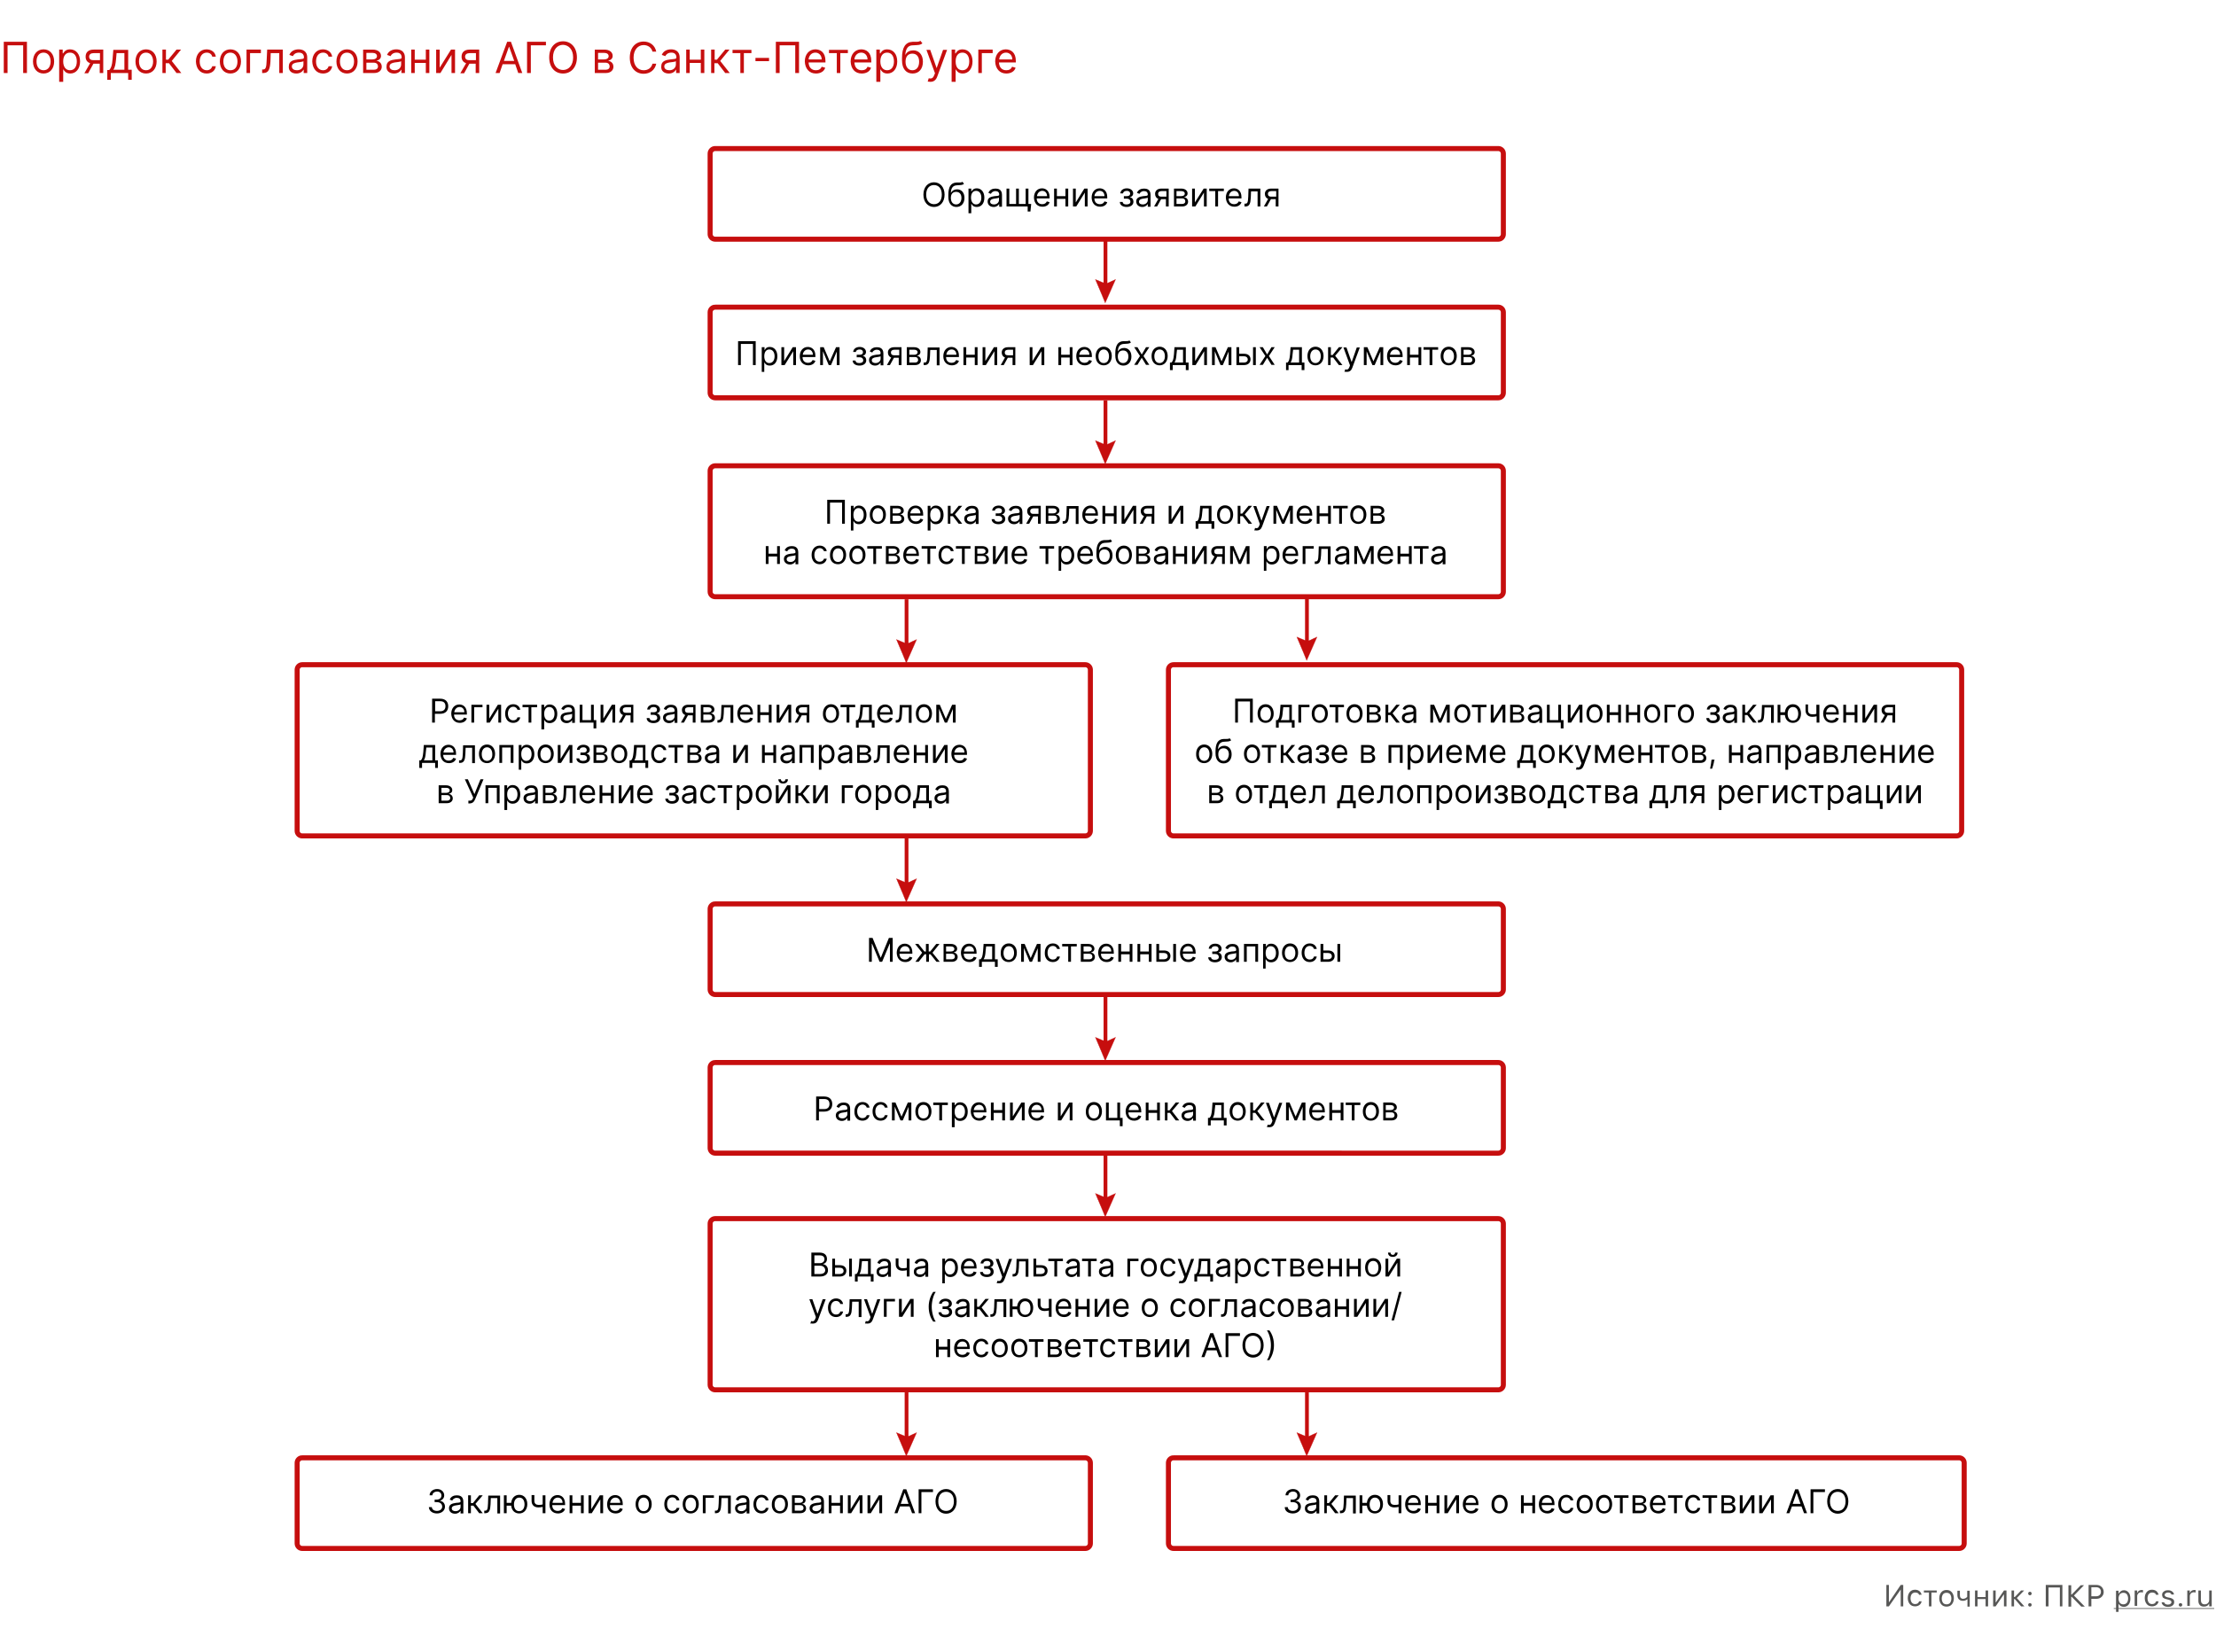 <svg xmlns="http://www.w3.org/2000/svg" id="Layer_1" x="0" y="0" version="1.1" viewBox="0 0 880 656" xml:space="preserve"><style>.st1{fill:#c60e0e}.st2,.st3,.st4{fill:none;stroke:#c60e0e;stroke-width:2}.st3,.st4{fill:#c60e0e;stroke-width:.103}.st4{fill:none;stroke-width:1.5}.st5{fill:#575756}</style><path fill="#fff" d="M0 0h880v656H0z"/><path d="M10.7 16.6H1.5V29H3V18h6.2v11h1.5V16.6zM17.3 29.2c2.5 0 4.2-1.9 4.2-4.8s-1.7-4.8-4.2-4.8-4.2 1.9-4.2 4.8 1.7 4.8 4.2 4.8zm0-1.3c-1.9 0-2.8-1.6-2.8-3.5s.9-3.5 2.8-3.5 2.8 1.7 2.8 3.5c0 1.9-.9 3.5-2.8 3.5zM23.7 32.5h1.4v-4.9h.1c.3.5.9 1.6 2.7 1.6 2.3 0 3.9-1.9 3.9-4.8s-1.6-4.8-4-4.8c-1.8 0-2.4 1.1-2.7 1.6h-.2v-1.5h-1.4v12.8zm1.4-8.1c0-2.1.9-3.5 2.7-3.5 1.8 0 2.7 1.5 2.7 3.5s-.9 3.5-2.7 3.5c-1.7 0-2.7-1.4-2.7-3.5zM39.7 29H41v-9.3h-3.8c-2 0-3.2 1-3.2 2.8 0 1.3.6 2.2 1.8 2.6l-2.3 4H35l2.1-3.8h2.5V29zm0-5.1H37c-1 0-1.6-.5-1.6-1.4 0-.9.7-1.4 1.8-1.4h2.5v2.8zM42.6 31.7H44V29h6.9v2.7h1.4v-4h-1.4v-7.9H45l-.3 3.7c-.2 2.6-.6 3.5-1.3 4.3h-.8v3.9zm2.4-4c.7-.9.9-2.3 1.1-4.3l.2-2.3h3.1v6.6H45zM58 29.2c2.5 0 4.2-1.9 4.2-4.8s-1.7-4.8-4.2-4.8-4.2 1.9-4.2 4.8 1.7 4.8 4.2 4.8zm0-1.3c-1.9 0-2.8-1.6-2.8-3.5s.9-3.5 2.8-3.5 2.8 1.7 2.8 3.5c0 1.9-.9 3.5-2.8 3.5zM64.4 29h1.4v-3.9h1.3l3 3.9H72l-3.8-4.8 3.7-4.5h-1.8l-3.3 4h-.9v-4h-1.4V29zM82.1 29.2c2.1 0 3.4-1.3 3.6-2.9h-1.4c-.3 1-1.1 1.6-2.2 1.6-1.7 0-2.8-1.4-2.8-3.5s1.1-3.5 2.8-3.5c1.3 0 2 .8 2.2 1.6h1.4c-.2-1.7-1.7-2.9-3.7-2.9-2.5 0-4.2 2-4.2 4.8.1 2.8 1.6 4.8 4.3 4.8zM91.5 29.2c2.5 0 4.2-1.9 4.2-4.8s-1.7-4.8-4.2-4.8-4.2 1.9-4.2 4.8 1.7 4.8 4.2 4.8zm0-1.3c-1.9 0-2.8-1.6-2.8-3.5s.9-3.5 2.8-3.5 2.8 1.7 2.8 3.5c0 1.9-.8 3.5-2.8 3.5zM103.6 19.7h-5.7V29h1.4v-7.9h4.3v-1.4zM104.1 29h.5c2.1 0 2.6-1.6 2.8-4.6l.1-3.3h3.4V29h1.4v-9.3h-6.2l-.2 4.1c-.1 3.1-.4 3.8-1.5 3.8h-.3V29zM117.7 29.2c1.6 0 2.5-.9 2.8-1.5h.1V29h1.4v-6.1c0-2.9-2.2-3.3-3.4-3.3-1.4 0-3 .5-3.7 2.2l1.4.5c.3-.7 1.1-1.4 2.4-1.4 1.3 0 2 .7 2 1.9 0 .7-.7.6-2.4.8-1.7.2-3.6.6-3.6 2.7-.2 1.9 1.2 2.9 3 2.9zm.2-1.3c-1.1 0-2-.5-2-1.5 0-1.1 1-1.4 2.1-1.6.6-.1 2.2-.2 2.5-.5v1.3c0 1.2-.9 2.3-2.6 2.3zM128.3 29.2c2.1 0 3.4-1.3 3.6-2.9h-1.4c-.3 1-1.1 1.6-2.2 1.6-1.7 0-2.8-1.4-2.8-3.5s1.1-3.5 2.8-3.5c1.3 0 2 .8 2.2 1.6h1.4c-.2-1.7-1.7-2.9-3.7-2.9-2.5 0-4.2 2-4.2 4.8.1 2.8 1.7 4.8 4.3 4.8zM137.8 29.2c2.5 0 4.2-1.9 4.2-4.8s-1.7-4.8-4.2-4.8-4.2 1.9-4.2 4.8 1.7 4.8 4.2 4.8zm0-1.3c-1.9 0-2.8-1.6-2.8-3.5s.9-3.5 2.8-3.5 2.8 1.7 2.8 3.5c0 1.9-.9 3.5-2.8 3.5zM144.2 29h4.4c1.9 0 3-1.1 3-2.5 0-1.5-1.1-2.2-2.1-2.4 1-.2 1.8-.8 1.8-1.9 0-1.5-1.3-2.5-3.3-2.5h-3.8V29zm1.3-1.3v-2.8h3c1 0 1.6.6 1.6 1.5 0 .8-.6 1.3-1.6 1.3h-3zm0-4.1V21h2.4c1.1 0 1.8.5 1.8 1.3s-.7 1.3-1.8 1.3h-2.4zM156.5 29.2c1.6 0 2.5-.9 2.8-1.5h.1V29h1.4v-6.1c0-2.9-2.2-3.3-3.4-3.3-1.4 0-3 .5-3.7 2.2l1.4.5c.3-.7 1.1-1.4 2.4-1.4 1.3 0 2 .7 2 1.9 0 .7-.7.6-2.4.8-1.7.2-3.6.6-3.6 2.7-.2 1.9 1.2 2.9 3 2.9zm.2-1.3c-1.1 0-2-.5-2-1.5 0-1.1 1-1.4 2.1-1.6.6-.1 2.2-.2 2.5-.5v1.3c0 1.2-.9 2.3-2.6 2.3zM164.7 19.7h-1.4V29h1.4v-4h4.4v4h1.4v-9.3h-1.4v4h-4.4v-4zM174.6 26.9v-7.2h-1.4V29h1.7l4.4-7.2V29h1.4v-9.3h-1.6l-4.5 7.2zM188.9 29h1.4v-9.3h-3.8c-2 0-3.2 1-3.2 2.8 0 1.3.6 2.2 1.8 2.6l-2.3 4h1.5l2.1-3.8h2.5V29zm0-5.1h-2.6c-1 0-1.6-.5-1.6-1.4 0-.9.7-1.4 1.8-1.4h2.5v2.8zM198.4 29l1.2-3.5h5l1.2 3.5h1.6l-4.5-12.4h-1.5L196.8 29h1.6zm1.7-4.8l2-5.6h.1l2 5.6h-4.1zM216.8 16.6h-7.5V29h1.5V18h6v-1.4zM229.1 22.8c0-3.9-2.3-6.4-5.5-6.4s-5.5 2.4-5.5 6.4 2.3 6.4 5.5 6.4 5.5-2.5 5.5-6.4zm-1.5 0c0 3.2-1.8 5-4 5s-4-1.7-4-5c0-3.2 1.8-5 4-5 2.2.1 4 1.8 4 5zM236.2 29h4.4c1.9 0 3-1.1 3-2.5 0-1.5-1.1-2.2-2.1-2.4 1-.2 1.8-.8 1.8-1.9 0-1.5-1.3-2.5-3.3-2.5h-3.8V29zm1.3-1.3v-2.8h3c1 0 1.6.6 1.6 1.5 0 .8-.6 1.3-1.6 1.3h-3zm0-4.1V21h2.4c1.1 0 1.8.5 1.8 1.3s-.7 1.3-1.8 1.3h-2.4zM260.6 20.5c-.5-2.5-2.5-4-5-4-3.2 0-5.5 2.4-5.5 6.4s2.3 6.4 5.5 6.4c2.5 0 4.5-1.5 5-4h-1.5c-.4 1.7-1.8 2.6-3.5 2.6-2.2 0-4-1.7-4-5 0-3.2 1.8-5 4-5 1.6 0 3.1.9 3.5 2.6h1.5zM265.6 29.2c1.6 0 2.5-.9 2.8-1.5h.1V29h1.4v-6.1c0-2.9-2.2-3.3-3.4-3.3-1.4 0-3 .5-3.7 2.2l1.4.5c.3-.7 1.1-1.4 2.4-1.4 1.3 0 2 .7 2 1.9 0 .7-.7.6-2.4.8-1.7.2-3.6.6-3.6 2.7-.2 1.9 1.2 2.9 3 2.9zm.2-1.3c-1.1 0-2-.5-2-1.5 0-1.1 1-1.4 2.1-1.6.6-.1 2.2-.2 2.5-.5v1.3c0 1.2-.9 2.3-2.6 2.3zM273.9 19.7h-1.4V29h1.4v-4h4.4v4h1.4v-9.3h-1.4v4h-4.4v-4zM282.3 29h1.4v-3.9h1.3l3 3.9h1.8l-3.8-4.8 3.7-4.5H288l-3.3 4h-.9v-4h-1.4V29zM290.9 21.1h3.1V29h1.4v-7.9h3v-1.3h-7.5v1.3zM305.4 23H300v1.3h5.4V23zM317.3 16.6h-9.2V29h1.5V18h6.2v11h1.5V16.6zM324 29.2c1.9 0 3.3-.9 3.7-2.3l-1.4-.4c-.4 1-1.2 1.4-2.3 1.4-1.7 0-2.8-1.1-2.9-3.1h6.7v-.6c0-3.5-2.1-4.6-4-4.6-2.5 0-4.2 2-4.2 4.8.1 2.9 1.8 4.8 4.4 4.8zm-2.9-5.6c.1-1.4 1.1-2.7 2.7-2.7 1.5 0 2.5 1.2 2.5 2.7h-5.2zM329.2 21.1h3.1V29h1.4v-7.9h3v-1.3h-7.5v1.3zM342.2 29.2c1.9 0 3.3-.9 3.7-2.3l-1.4-.4c-.4 1-1.2 1.4-2.3 1.4-1.7 0-2.8-1.1-2.9-3.1h6.7v-.6c0-3.5-2.1-4.6-4-4.6-2.5 0-4.2 2-4.2 4.8.1 2.9 1.7 4.8 4.4 4.8zm-2.9-5.6c.1-1.4 1.1-2.7 2.7-2.7 1.5 0 2.5 1.2 2.5 2.7h-5.2zM348.2 32.5h1.4v-4.9h.1c.3.5.9 1.6 2.7 1.6 2.3 0 3.9-1.9 3.9-4.8s-1.6-4.8-4-4.8c-1.8 0-2.4 1.1-2.7 1.6h-.2v-1.5H348v12.8zm1.4-8.1c0-2.1.9-3.5 2.7-3.5 1.8 0 2.7 1.5 2.7 3.5s-.9 3.5-2.7 3.5c-1.7 0-2.7-1.4-2.7-3.5zM365.5 16.2c-.5.4-1.1.4-2.1.4h-1c-2.8.1-4.2 2.2-4.2 6.4v1c0 3.4 1.7 5.2 4.2 5.2s4.1-1.8 4.1-4.7c0-2.9-1.7-4.5-3.8-4.5-1.3 0-2.5.5-3.1 1.7h-.1c.2-2.4 1.1-3.7 3-3.7 1.7-.1 2.9 0 3.8-.8l-.8-1zm-3.2 11.7c-1.7 0-2.7-1.4-2.7-3.4s1-3.2 2.7-3.2c1.7 0 2.7 1.2 2.7 3.2 0 2.1-1 3.4-2.7 3.4zM369.5 32.5c1.3 0 2.2-.7 2.7-2.1l3.9-10.6h-1.6l-2.6 7.4h.1l-2.6-7.4h-1.5l3.4 9.3-.3.7c-.5 1.4-1.2 1.5-2.2 1.3l-.4 1.3c.2 0 .6.1 1.1.1zM378.1 32.5h1.4v-4.9h.1c.3.5.9 1.6 2.7 1.6 2.3 0 3.9-1.9 3.9-4.8s-1.6-4.8-4-4.8c-1.8 0-2.4 1.1-2.7 1.6h-.2v-1.5h-1.4v12.8zm1.4-8.1c0-2.1.9-3.5 2.7-3.5 1.8 0 2.7 1.5 2.7 3.5s-.9 3.5-2.7 3.5c-1.8 0-2.7-1.4-2.7-3.5zM394.2 19.7h-5.7V29h1.4v-7.9h4.3v-1.4zM399.6 29.2c1.9 0 3.3-.9 3.7-2.3l-1.4-.4c-.4 1-1.2 1.4-2.3 1.4-1.7 0-2.8-1.1-2.9-3.1h6.7v-.6c0-3.5-2.1-4.6-4-4.6-2.5 0-4.2 2-4.2 4.8.1 2.9 1.8 4.8 4.4 4.8zm-2.8-5.6c.1-1.4 1.1-2.7 2.7-2.7 1.5 0 2.5 1.2 2.5 2.7h-5.2z" class="st1"/><path d="M284 59h311c1.1 0 2 .9 2 2v32c0 1.1-.9 2-2 2H284c-1.1 0-2-.9-2-2V61c0-1.1.9-2 2-2zM284 359h311c1.1 0 2 .9 2 2v32c0 1.1-.9 2-2 2H284c-1.1 0-2-.9-2-2v-32c0-1.1.9-2 2-2zM284 422h311c1.1 0 2 .9 2 2v32c0 1.1-.9 2-2 2H284c-1.1 0-2-.9-2-2v-32c0-1.1.9-2 2-2zM120 579h311c1.1 0 2 .9 2 2v32c0 1.1-.9 2-2 2H120c-1.1 0-2-.9-2-2v-32c0-1.1.9-2 2-2zM466 579h312c1.1 0 2 .9 2 2v32c0 1.1-.9 2-2 2H466c-1.1 0-2-.9-2-2v-32c0-1.1.9-2 2-2zM284 484h311c1.1 0 2 .9 2 2v64c0 1.1-.9 2-2 2H284c-1.1 0-2-.9-2-2v-64c0-1.1.9-2 2-2zM284 122h311c1.1 0 2 .9 2 2v32c0 1.1-.9 2-2 2H284c-1.1 0-2-.9-2-2v-32c0-1.1.9-2 2-2zM284 185h311c1.1 0 2 .9 2 2v48c0 1.1-.9 2-2 2H284c-1.1 0-2-.9-2-2v-48c0-1.1.9-2 2-2zM120 264h311c1.1 0 2 .9 2 2v64c0 1.1-.9 2-2 2H120c-1.1 0-2-.9-2-2v-64c0-1.1.9-2 2-2zM466 264h311c1.1 0 2 .9 2 2v64c0 1.1-.9 2-2 2H466c-1.1 0-2-.9-2-2v-64c0-1.1.9-2 2-2z" class="st2"/><path d="M438.9 120.3s-2.3-5.7-3.9-9.3c5.4 2.1 3.1 2.1 8 0l-4.1 9.3z" class="st3"/><path d="M439 95v20" class="st4"/><path d="M438.9 184.3s-2.3-5.7-3.9-9.3c5.4 2.1 3.1 2.1 8 0l-4.1 9.3z" class="st3"/><path d="M439 159v20" class="st4"/><path d="M438.9 421.3s-2.3-5.7-3.9-9.3c5.4 2.1 3.1 2.1 8 0l-4.1 9.3z" class="st3"/><path d="M439 396v20" class="st4"/><path d="M438.9 483.3s-2.3-5.7-3.9-9.3c5.4 2.1 3.1 2.1 8 0l-4.1 9.3z" class="st3"/><path d="M439 458v20" class="st4"/><path d="M359.9 263.3s-2.3-5.7-3.9-9.3c5.4 2.1 3.1 2.1 8 0l-4.1 9.3z" class="st3"/><path d="M360 238v20" class="st4"/><path d="M359.9 578.3s-2.3-5.7-3.9-9.3c5.4 2.1 3.1 2.1 8 0l-4.1 9.3z" class="st3"/><path d="M360 553v20" class="st4"/><path d="M359.9 358.3s-2.3-5.7-3.9-9.3c5.4 2.1 3.1 2.1 8 0l-4.1 9.3z" class="st3"/><path d="M360 333v20" class="st4"/><path d="M518.9 262.3s-2.3-5.7-3.9-9.3c5.4 2.1 3.1 2.1 8 0l-4.1 9.3z" class="st3"/><path d="M519 237v20" class="st4"/><path d="M518.9 578.3s-2.3-5.7-3.9-9.3c5.4 2.1 3.1 2.1 8 0l-4.1 9.3z" class="st3"/><path d="M519 553v20" class="st4"/><path d="M375.1 77.3c0-3-1.8-4.9-4.2-4.9s-4.2 1.9-4.2 4.9 1.8 4.9 4.2 4.9 4.2-1.9 4.2-4.9zm-1.1 0c0 2.5-1.3 3.8-3.1 3.8-1.7 0-3.1-1.3-3.1-3.8s1.3-3.8 3.1-3.8 3.1 1.3 3.1 3.8zM382.2 72.2c-.3.3-.9.3-1.6.3h-.8c-2.2.1-3.2 1.7-3.2 4.9v.8c0 2.6 1.3 4 3.2 4 1.9 0 3.2-1.4 3.2-3.6s-1.3-3.4-2.9-3.4c-1 0-1.9.4-2.4 1.3h-.1c.1-1.8.8-2.8 2.3-2.9 1.3-.1 2.3 0 2.9-.6l-.6-.8zm-2.5 9c-1.3 0-2.1-1-2.1-2.6s.8-2.4 2.1-2.4 2.1.9 2.1 2.4-.8 2.6-2.1 2.6zM384.6 84.7h1.1V81h.1c.2.4.7 1.2 2.1 1.2 1.8 0 3-1.4 3-3.7 0-2.2-1.2-3.7-3-3.7-1.4 0-1.8.8-2.1 1.2h-.1v-1.1h-1.1v9.8zm1-6.2c0-1.6.7-2.7 2-2.7 1.4 0 2.1 1.2 2.1 2.7 0 1.5-.7 2.7-2.1 2.7-1.2 0-2-1.1-2-2.7zM394.6 82.2c1.2 0 1.9-.7 2.1-1.1h.1v1h1.1v-4.7c0-2.3-1.7-2.5-2.6-2.5-1.1 0-2.3.4-2.8 1.7l1 .4c.2-.5.8-1.1 1.8-1.1s1.5.5 1.5 1.4c0 .5-.5.5-1.8.6-1.3.2-2.8.5-2.8 2.1 0 1.4 1 2.2 2.4 2.2zm.1-1c-.9 0-1.5-.4-1.5-1.1 0-.8.8-1.1 1.6-1.2.5-.1 1.7-.2 1.9-.4v1c0 .8-.7 1.7-2 1.7zM409.5 81h-1.1v-6.1h-1.1V81h-2.7v-6.1h-1.1V81h-2.7v-6.1h-1.1V82h8.4v2h1.1l.3-3zM414 82.1c1.4 0 2.5-.7 2.8-1.8l-1.1-.3c-.3.7-.9 1.1-1.8 1.1-1.3 0-2.2-.8-2.2-2.3h5.1v-.5c0-2.6-1.6-3.5-3-3.5-1.9 0-3.2 1.5-3.2 3.7.1 2.2 1.3 3.6 3.4 3.6zm-2.2-4.2c.1-1.1.9-2.1 2.1-2.1 1.2 0 1.9.9 1.9 2.1h-4zM419.7 74.9h-1.1V82h1.1v-3h3.4v3h1.1v-7.1h-1.1v3h-3.4v-3zM427.2 80.4v-5.5h-1.1V82h1.3l3.4-5.5V82h1.1v-7.1h-1.3l-3.4 5.5zM436.9 82.1c1.4 0 2.5-.7 2.8-1.8l-1.1-.3c-.3.7-.9 1.1-1.8 1.1-1.3 0-2.2-.8-2.2-2.3h5.1v-.5c0-2.6-1.6-3.5-3-3.5-1.9 0-3.2 1.5-3.2 3.7.1 2.2 1.3 3.6 3.4 3.6zm-2.3-4.2c.1-1.1.9-2.1 2.1-2.1 1.2 0 1.9.9 1.9 2.1h-4zM444.7 80.2c0 1.2 1.1 2 2.7 2s2.7-.8 2.7-2.1c0-.9-.5-1.6-1.3-1.7v-.1c.7-.2 1.2-.7 1.2-1.5 0-1.1-1-2-2.5-2s-2.5.8-2.6 2h1.1c0-.6.6-1 1.5-1 .8 0 1.3.4 1.3 1.1 0 .6-.4 1-1.3 1h-1.2v1h1.2c.9 0 1.4.5 1.4 1.2 0 .8-.7 1.1-1.6 1.1-.9 0-1.4-.3-1.5-1h-1.1zM453.6 82.2c1.2 0 1.9-.7 2.1-1.1h.1v1h1.1v-4.7c0-2.3-1.7-2.5-2.6-2.5-1.1 0-2.3.4-2.8 1.7l1 .4c.2-.5.8-1.1 1.8-1.1s1.5.5 1.5 1.4c0 .5-.5.5-1.8.6-1.3.2-2.8.5-2.8 2.1 0 1.4 1.1 2.2 2.4 2.2zm.2-1c-.9 0-1.5-.4-1.5-1.1 0-.8.8-1.1 1.6-1.2.5-.1 1.7-.2 1.9-.4v1c0 .8-.7 1.7-2 1.7zM463.1 82h1v-7.1h-2.9c-1.5 0-2.5.8-2.5 2.1 0 1 .5 1.7 1.3 2l-1.7 3h1.2l1.6-2.9h1.9V82zm0-3.9h-2c-.8 0-1.2-.4-1.2-1.1 0-.7.5-1.1 1.4-1.1h1.9v2.2zM466.2 82h3.3c1.4 0 2.3-.8 2.3-1.9 0-1.1-.8-1.7-1.6-1.8.8-.2 1.4-.6 1.4-1.5 0-1.1-1-1.9-2.5-1.9h-2.9V82zm1-1v-2.2h2.3c.7 0 1.2.4 1.2 1.2 0 .6-.5 1-1.2 1h-2.3zm0-3.1v-2h1.9c.9 0 1.4.4 1.4 1s-.5 1-1.4 1h-1.9zM474.5 80.4v-5.5h-1.1V82h1.3l3.4-5.5V82h1.1v-7.1H478l-3.5 5.5zM480.3 75.9h2.3V82h1.1v-6.1h2.3v-1h-5.8v1zM490.2 82.1c1.4 0 2.5-.7 2.8-1.8l-1.1-.3c-.3.7-.9 1.1-1.8 1.1-1.3 0-2.2-.8-2.2-2.3h5.1v-.5c0-2.6-1.6-3.5-3-3.5-1.9 0-3.2 1.5-3.2 3.7.1 2.2 1.4 3.6 3.4 3.6zm-2.2-4.2c.1-1.1.9-2.1 2.1-2.1 1.2 0 1.9.9 1.9 2.1h-4zM494.2 82h.4c1.6 0 2-1.2 2.1-3.5l.1-2.5h2.6v6h1.1v-7.1h-4.7l-.1 3.1c-.1 2.4-.3 2.9-1.2 2.9h-.3V82zM506.7 82h1v-7.1h-2.9c-1.5 0-2.5.8-2.5 2.1 0 1 .5 1.7 1.3 2l-1.7 3h1.2l1.6-2.9h1.9V82zm0-3.9h-2c-.8 0-1.2-.4-1.2-1.1 0-.7.5-1.1 1.4-1.1h1.9v2.2zM345.1 372.5v9.5h1.1v-7.2h.1l3 7.2h1l3-7.2h.1v7.2h1.1v-9.5H353l-3.2 7.8h-.1l-3.2-7.8h-1.4zM359.5 382.1c1.4 0 2.5-.7 2.8-1.8l-1.1-.3c-.3.7-.9 1.1-1.8 1.1-1.3 0-2.2-.8-2.2-2.3h5.1v-.5c0-2.6-1.6-3.5-3-3.5-1.9 0-3.2 1.5-3.2 3.7.1 2.2 1.4 3.6 3.4 3.6zm-2.2-4.2c.1-1.1.9-2.1 2.1-2.1 1.2 0 1.9.9 1.9 2.1h-4zM363.5 382h1.3l2.4-3h.6v3h1.1v-3h.6l2.4 3h1.3l-2.9-3.6 2.8-3.5h-1.3l-2.4 3h-.6v-3h-1.1v3h-.6l-2.4-3h-1.3l2.8 3.5-2.7 3.6zM374.7 382h3.3c1.4 0 2.3-.8 2.3-1.9 0-1.1-.8-1.7-1.6-1.8.8-.2 1.4-.6 1.4-1.5 0-1.1-1-1.9-2.5-1.9h-2.9v7.1zm1-1v-2.2h2.3c.7 0 1.2.4 1.2 1.2 0 .6-.5 1-1.2 1h-2.3zm0-3.1v-2h1.9c.9 0 1.4.4 1.4 1s-.5 1-1.4 1h-1.9zM385 382.1c1.4 0 2.5-.7 2.8-1.8l-1.1-.3c-.3.7-.9 1.1-1.8 1.1-1.3 0-2.2-.8-2.2-2.3h5.1v-.5c0-2.6-1.6-3.5-3-3.5-1.9 0-3.2 1.5-3.2 3.7.1 2.2 1.3 3.6 3.4 3.6zm-2.2-4.2c.1-1.1.9-2.1 2.1-2.1 1.2 0 1.9.9 1.9 2.1h-4zM388.8 384h1.1v-2h5.2v2h1.1v-3h-1.1v-6.1h-4.5l-.2 2.8c-.2 2-.4 2.7-1 3.3h-.6v3zm1.8-3c.5-.7.7-1.8.8-3.3l.2-1.8h2.4v5.1h-3.4zM400.6 382.1c1.9 0 3.2-1.5 3.2-3.7s-1.3-3.7-3.2-3.7c-1.9 0-3.2 1.5-3.2 3.7-.1 2.3 1.2 3.7 3.2 3.7zm0-.9c-1.5 0-2.1-1.3-2.1-2.7 0-1.4.7-2.7 2.1-2.7 1.5 0 2.1 1.3 2.1 2.7 0 1.4-.7 2.7-2.1 2.7zM409.3 380.5l-2.4-5.6h-1.4v7.1h1.1v-5.5l2.3 5.5h.9l2.3-5.4v5.4h1.1v-7.1h-1.4l-2.5 5.6zM418.1 382.1c1.6 0 2.6-1 2.8-2.2h-1.1c-.2.8-.8 1.2-1.7 1.2-1.3 0-2.1-1.1-2.1-2.7s.8-2.7 2.1-2.7c1 0 1.5.6 1.7 1.2h1.1c-.2-1.3-1.3-2.2-2.8-2.2-1.9 0-3.2 1.5-3.2 3.7-.1 2.2 1.2 3.7 3.2 3.7zM421.9 375.9h2.3v6.1h1.1v-6.1h2.3v-1h-5.8v1zM429.2 382h3.3c1.4 0 2.3-.8 2.3-1.9 0-1.1-.8-1.7-1.6-1.8.8-.2 1.4-.6 1.4-1.5 0-1.1-1-1.9-2.5-1.9h-2.9v7.1zm1.1-1v-2.2h2.3c.7 0 1.2.4 1.2 1.2 0 .6-.5 1-1.2 1h-2.3zm0-3.1v-2h1.9c.9 0 1.4.4 1.4 1s-.5 1-1.4 1h-1.9zM439.5 382.1c1.4 0 2.5-.7 2.8-1.8l-1.1-.3c-.3.7-.9 1.1-1.8 1.1-1.3 0-2.2-.8-2.2-2.3h5.1v-.5c0-2.6-1.6-3.5-3-3.5-1.9 0-3.2 1.5-3.2 3.7.1 2.2 1.4 3.6 3.4 3.6zm-2.2-4.2c.1-1.1.9-2.1 2.1-2.1 1.2 0 1.9.9 1.9 2.1h-4zM445.2 374.9h-1.1v7.1h1.1v-3h3.4v3h1.1v-7.1h-1.1v3h-3.4v-3zM452.8 374.9h-1.1v7.1h1.1v-3h3.4v3h1.1v-7.1h-1.1v3h-3.4v-3zM460.3 377.5v-2.6h-1.1v7.1h3c1.7 0 2.6-1 2.6-2.3 0-1.3-.9-2.2-2.6-2.2h-1.9zm5.6 4.5h1.1v-7.1h-1.1v7.1zm-5.6-3.5h1.9c.9 0 1.5.5 1.5 1.3 0 .7-.6 1.2-1.5 1.2h-1.9v-2.5zM472 382.1c1.4 0 2.5-.7 2.8-1.8l-1.1-.3c-.3.7-.9 1.1-1.8 1.1-1.3 0-2.2-.8-2.2-2.3h5.1v-.5c0-2.6-1.6-3.5-3-3.5-1.9 0-3.2 1.5-3.2 3.7s1.3 3.6 3.4 3.6zm-2.3-4.2c.1-1.1.9-2.1 2.1-2.1 1.2 0 1.9.9 1.9 2.1h-4zM479.8 380.2c0 1.2 1.1 2 2.7 2s2.7-.8 2.7-2.1c0-.9-.5-1.6-1.3-1.7v-.1c.7-.2 1.2-.7 1.2-1.5 0-1.1-1-2-2.5-2s-2.5.8-2.6 2h1.1c0-.6.6-1 1.5-1 .8 0 1.3.4 1.3 1.1 0 .6-.4 1-1.3 1h-1.2v1h1.2c.9 0 1.4.5 1.4 1.2 0 .8-.7 1.1-1.6 1.1-.9 0-1.4-.3-1.5-1h-1.1zM488.7 382.2c1.2 0 1.9-.7 2.1-1.1h.1v1h1.1v-4.7c0-2.3-1.7-2.5-2.6-2.5-1.1 0-2.3.4-2.8 1.7l1 .4c.2-.5.8-1.1 1.8-1.1s1.5.5 1.5 1.4c0 .5-.5.5-1.8.6-1.3.2-2.8.5-2.8 2.1 0 1.4 1.1 2.2 2.4 2.2zm.2-1c-.9 0-1.5-.4-1.5-1.1 0-.8.8-1.1 1.6-1.2.5-.1 1.7-.2 1.9-.4v1c0 .8-.7 1.7-2 1.7zM494 382h1.1v-6.1h3.4v6.1h1.1v-7.1H494v7.1zM501.5 384.7h1.1V381h.1c.2.4.7 1.2 2.1 1.2 1.8 0 3-1.4 3-3.7 0-2.2-1.2-3.7-3-3.7-1.4 0-1.8.8-2 1.2h-.1v-1.1h-1.1v9.8zm1.1-6.2c0-1.6.7-2.7 2-2.7 1.4 0 2.1 1.2 2.1 2.7 0 1.5-.7 2.7-2.1 2.7-1.3 0-2-1.1-2-2.7zM512.3 382.1c1.9 0 3.2-1.5 3.2-3.7s-1.3-3.7-3.2-3.7c-1.9 0-3.2 1.5-3.2 3.7 0 2.3 1.3 3.7 3.2 3.7zm0-.9c-1.5 0-2.1-1.3-2.1-2.7 0-1.4.7-2.7 2.1-2.7 1.5 0 2.1 1.3 2.1 2.7 0 1.4-.6 2.7-2.1 2.7zM520.1 382.1c1.6 0 2.6-1 2.8-2.2h-1.1c-.2.8-.8 1.2-1.7 1.2-1.3 0-2.1-1.1-2.1-2.7s.8-2.7 2.1-2.7c1 0 1.5.6 1.7 1.2h1.1c-.2-1.3-1.3-2.2-2.8-2.2-1.9 0-3.2 1.5-3.2 3.7s1.2 3.7 3.2 3.7zM525.5 377.5v-2.6h-1.1v7.1h3c1.7 0 2.6-1 2.6-2.3 0-1.3-.9-2.2-2.6-2.2h-1.9zm5.6 4.5h1.1v-7.1h-1.1v7.1zm-5.6-3.5h1.9c.9 0 1.5.5 1.5 1.3 0 .7-.6 1.2-1.5 1.2h-1.9v-2.5zM324.1 445h1.1v-3.5h2.1c2.2 0 3.2-1.3 3.2-3s-1-3-3.2-3h-3.2v9.5zm1.2-4.5v-4h2c1.5 0 2.1.8 2.1 2 0 1.1-.6 2-2.1 2h-2zM334.3 445.2c1.2 0 1.9-.7 2.1-1.1h.1v1h1.1v-4.7c0-2.3-1.7-2.5-2.6-2.5-1.1 0-2.3.4-2.8 1.7l1 .4c.2-.5.8-1.1 1.8-1.1s1.5.5 1.5 1.4c0 .5-.5.5-1.8.6-1.3.2-2.8.5-2.8 2.1 0 1.4 1.1 2.2 2.4 2.2zm.2-1c-.9 0-1.5-.4-1.5-1.1 0-.8.8-1.1 1.6-1.2.5-.1 1.7-.2 1.9-.4v1c0 .8-.7 1.7-2 1.7zM342.5 445.1c1.6 0 2.6-1 2.8-2.2h-1.1c-.2.8-.9 1.2-1.7 1.2-1.3 0-2.1-1.1-2.1-2.7s.9-2.7 2.1-2.7c1 0 1.5.6 1.7 1.2h1.1c-.2-1.3-1.3-2.2-2.8-2.2-1.9 0-3.2 1.5-3.2 3.7-.1 2.2 1.2 3.7 3.2 3.7zM349.7 445.1c1.6 0 2.6-1 2.8-2.2h-1.1c-.2.8-.8 1.2-1.7 1.2-1.3 0-2.1-1.1-2.1-2.7s.9-2.7 2.1-2.7c1 0 1.5.6 1.7 1.2h1.1c-.2-1.3-1.3-2.2-2.8-2.2-1.9 0-3.2 1.5-3.2 3.7s1.2 3.7 3.2 3.7zM358 443.5l-2.4-5.6h-1.4v7.1h1.1v-5.5l2.3 5.5h.9l2.3-5.4v5.4h1.1v-7.1h-1.4l-2.5 5.6zM366.7 445.1c1.9 0 3.2-1.5 3.2-3.7s-1.3-3.7-3.2-3.7c-1.9 0-3.2 1.5-3.2 3.7 0 2.3 1.3 3.7 3.2 3.7zm0-.9c-1.5 0-2.1-1.3-2.1-2.7 0-1.4.7-2.7 2.1-2.7 1.5 0 2.1 1.3 2.1 2.7.1 1.4-.6 2.7-2.1 2.7zM370.7 438.9h2.3v6.1h1.1v-6.1h2.3v-1h-5.8v1zM378 447.7h1.1V444h.1c.2.4.7 1.2 2.1 1.2 1.8 0 3-1.4 3-3.7 0-2.2-1.2-3.7-3-3.7-1.4 0-1.8.8-2.1 1.2h-.1v-1.1H378v9.8zm1.1-6.2c0-1.6.7-2.7 2-2.7 1.4 0 2.1 1.2 2.1 2.7 0 1.5-.7 2.7-2.1 2.7-1.3 0-2-1.1-2-2.7zM388.9 445.1c1.4 0 2.5-.7 2.8-1.8l-1.1-.3c-.3.7-.9 1.1-1.8 1.1-1.3 0-2.2-.8-2.2-2.3h5.1v-.5c0-2.6-1.6-3.5-3-3.5-1.9 0-3.2 1.5-3.2 3.7.1 2.2 1.4 3.6 3.4 3.6zm-2.2-4.2c.1-1.1.9-2.1 2.1-2.1 1.2 0 1.9.9 1.9 2.1h-4zM394.6 437.9h-1.1v7.1h1.1v-3h3.4v3h1.1v-7.1H398v3h-3.4v-3zM402.2 443.4v-5.5h-1.1v7.1h1.3l3.4-5.5v5.5h1.1v-7.1h-1.3l-3.4 5.5zM411.8 445.1c1.4 0 2.5-.7 2.8-1.8l-1.1-.3c-.3.7-.9 1.1-1.8 1.1-1.3 0-2.2-.8-2.2-2.3h5.1v-.5c0-2.6-1.6-3.5-3-3.5-1.9 0-3.2 1.5-3.2 3.7.1 2.2 1.4 3.6 3.4 3.6zm-2.2-4.2c.1-1.1.9-2.1 2.1-2.1 1.2 0 1.9.9 1.9 2.1h-4zM421.2 443.4v-5.5h-1.1v7.1h1.3l3.4-5.5v5.5h1.1v-7.1h-1.3l-3.4 5.5zM434.4 445.1c1.9 0 3.2-1.5 3.2-3.7s-1.3-3.7-3.2-3.7c-1.9 0-3.2 1.5-3.2 3.7-.1 2.3 1.2 3.7 3.2 3.7zm0-.9c-1.5 0-2.1-1.3-2.1-2.7 0-1.4.7-2.7 2.1-2.7 1.5 0 2.1 1.3 2.1 2.7 0 1.4-.7 2.7-2.1 2.7zM444.8 437.9h-1.1v6.1h-3.4v-6.1h-1.1v7.1h5.5v2.3h1.1V444h-1v-6.1zM450.4 445.1c1.4 0 2.5-.7 2.8-1.8l-1.1-.3c-.3.7-.9 1.1-1.8 1.1-1.3 0-2.2-.8-2.2-2.3h5.1v-.5c0-2.6-1.6-3.5-3-3.5-1.9 0-3.2 1.5-3.2 3.7.1 2.2 1.3 3.6 3.4 3.6zm-2.2-4.2c.1-1.1.9-2.1 2.1-2.1 1.2 0 1.9.9 1.9 2.1h-4zM456.1 437.9H455v7.1h1.1v-3h3.4v3h1.1v-7.1h-1.1v3h-3.4v-3zM462.5 445h1.1v-3h1l2.3 3h1.4l-2.9-3.7 2.9-3.4h-1.4l-2.5 3.1h-.7v-3.1h-1.1v7.1zM471.6 445.2c1.2 0 1.9-.7 2.1-1.1h.1v1h1.1v-4.7c0-2.3-1.7-2.5-2.6-2.5-1.1 0-2.3.4-2.8 1.7l1 .4c.2-.5.8-1.1 1.8-1.1s1.5.5 1.5 1.4c0 .5-.5.5-1.8.6-1.3.2-2.8.5-2.8 2.1 0 1.4 1.1 2.2 2.4 2.2zm.2-1c-.9 0-1.5-.4-1.5-1.1 0-.8.8-1.1 1.6-1.2.5-.1 1.7-.2 1.9-.4v1c0 .8-.7 1.7-2 1.7zM479.7 447h1.1v-2h5.2v2h1.1v-3H486v-6.1h-4.5l-.2 2.8c-.2 2-.4 2.7-1 3.3h-.6v3zm1.9-3c.5-.7.7-1.8.8-3.3l.2-1.8h2.4v5.1h-3.4zM491.5 445.1c1.9 0 3.2-1.5 3.2-3.7s-1.3-3.7-3.2-3.7c-1.9 0-3.2 1.5-3.2 3.7 0 2.3 1.3 3.7 3.2 3.7zm0-.9c-1.5 0-2.1-1.3-2.1-2.7 0-1.4.7-2.7 2.1-2.7 1.5 0 2.1 1.3 2.1 2.7 0 1.4-.6 2.7-2.1 2.7zM496.4 445h1.1v-3h1l2.3 3h1.4l-2.9-3.7 2.9-3.4h-1.4l-2.5 3.1h-.7v-3.1h-1.1v7.1zM504.1 447.7c1 0 1.7-.5 2.1-1.6l3-8.1H508l-2 5.7h-.1l-2-5.7h-1.2l2.6 7.1-.2.6c-.4 1.1-.9 1.2-1.7 1l-.3 1c.3-.1.6 0 1 0zM514.5 443.5l-2.4-5.6h-1.4v7.1h1.1v-5.5l2.3 5.5h.9l2.3-5.4v5.4h1.1v-7.1H517l-2.5 5.6zM523.3 445.1c1.4 0 2.5-.7 2.8-1.8l-1.1-.3c-.3.7-.9 1.1-1.8 1.1-1.3 0-2.2-.8-2.2-2.3h5.1v-.5c0-2.6-1.6-3.5-3-3.5-1.9 0-3.2 1.5-3.2 3.7.1 2.2 1.4 3.6 3.4 3.6zm-2.2-4.2c.1-1.1.9-2.1 2.1-2.1 1.2 0 1.9.9 1.9 2.1h-4zM529 437.9h-1.1v7.1h1.1v-3h3.4v3h1.1v-7.1h-1.1v3H529v-3zM534.5 438.9h2.3v6.1h1.1v-6.1h2.3v-1h-5.8v1zM544.4 445.1c1.9 0 3.2-1.5 3.2-3.7s-1.3-3.7-3.2-3.7c-1.9 0-3.2 1.5-3.2 3.7 0 2.3 1.3 3.7 3.2 3.7zm0-.9c-1.5 0-2.1-1.3-2.1-2.7 0-1.4.7-2.7 2.1-2.7 1.5 0 2.1 1.3 2.1 2.7 0 1.4-.7 2.7-2.1 2.7zM549.3 445h3.3c1.4 0 2.3-.8 2.3-1.9 0-1.1-.8-1.7-1.6-1.8.8-.2 1.4-.6 1.4-1.5 0-1.1-1-1.9-2.5-1.9h-2.9v7.1zm1-1v-2.2h2.3c.7 0 1.2.4 1.2 1.2 0 .6-.5 1-1.2 1h-2.3zm0-3.1v-2h1.9c.9 0 1.4.4 1.4 1s-.5 1-1.4 1h-1.9zM322.2 507h3.4c2.2 0 3.2-1.1 3.2-2.5 0-1.5-1-2.3-1.9-2.4v-.1c.8-.2 1.5-.8 1.5-2 0-1.4-.9-2.5-2.9-2.5h-3.3v9.5zm1.2-1v-3.3h2.3c1.2 0 2 .8 2 1.8 0 .8-.6 1.5-2.1 1.5h-2.2zm0-4.3v-3.1h2.2c1.3 0 1.8.7 1.8 1.5 0 1-.8 1.6-1.8 1.6h-2.2zM331.6 502.5v-2.6h-1.1v7.1h3c1.7 0 2.6-1 2.6-2.3 0-1.3-.9-2.2-2.6-2.2h-1.9zm5.6 4.5h1.1v-7.1h-1.1v7.1zm-5.6-3.5h1.9c.9 0 1.5.5 1.5 1.3 0 .7-.6 1.2-1.5 1.2h-1.9v-2.5zM339.5 509h1.1v-2h5.2v2h1.1v-3h-1.1v-6.1h-4.5l-.2 2.8c-.2 2-.4 2.7-1 3.3h-.6v3zm1.8-3c.5-.7.7-1.8.8-3.3l.2-1.8h2.4v5.1h-3.4zM350.5 507.2c1.2 0 1.9-.7 2.1-1.1h.1v1h1.1v-4.7c0-2.3-1.7-2.5-2.6-2.5-1.1 0-2.3.4-2.8 1.7l1 .4c.2-.5.8-1.1 1.8-1.1s1.5.5 1.5 1.4c0 .5-.5.5-1.8.6-1.3.2-2.8.5-2.8 2.1-.1 1.4 1 2.2 2.4 2.2zm.1-1c-.9 0-1.5-.4-1.5-1.1 0-.8.8-1.1 1.6-1.2.5-.1 1.7-.2 1.9-.4v1c0 .8-.7 1.7-2 1.7zM361.2 499.9h-1.1v3.6c-.5.2-1.1.2-1.7.2-.9 0-1.6-.5-1.6-1.6v-2.3h-1.1v2.3c0 1.7 1.1 2.6 2.7 2.6.7 0 1.2-.1 1.7-.2v2.5h1.1v-7.1zM365.3 507.2c1.2 0 1.9-.7 2.1-1.1h.1v1h1.1v-4.7c0-2.3-1.7-2.5-2.6-2.5-1.1 0-2.3.4-2.8 1.7l1 .4c.2-.5.8-1.1 1.8-1.1s1.5.5 1.5 1.4c0 .5-.5.5-1.8.6-1.3.2-2.8.5-2.8 2.1-.1 1.4 1 2.2 2.4 2.2zm.1-1c-.9 0-1.5-.4-1.5-1.1 0-.8.8-1.1 1.6-1.2.5-.1 1.7-.2 1.9-.4v1c0 .8-.7 1.7-2 1.7zM374.1 509.7h1.1V506h.1c.2.4.7 1.2 2.1 1.2 1.8 0 3-1.4 3-3.7 0-2.2-1.2-3.7-3-3.7-1.4 0-1.8.8-2 1.2h-.1v-1.1h-1.1v9.8zm1.1-6.2c0-1.6.7-2.7 2-2.7 1.4 0 2.1 1.2 2.1 2.7 0 1.5-.7 2.7-2.1 2.7-1.3 0-2-1.1-2-2.7zM385 507.1c1.4 0 2.5-.7 2.8-1.8l-1.1-.3c-.3.7-.9 1.1-1.8 1.1-1.3 0-2.2-.8-2.2-2.3h5.1v-.5c0-2.6-1.6-3.5-3-3.5-1.9 0-3.2 1.5-3.2 3.7.1 2.2 1.4 3.6 3.4 3.6zm-2.2-4.2c.1-1.1.9-2.1 2.1-2.1 1.2 0 1.9.9 1.9 2.1h-4zM389.2 505.2c0 1.2 1.1 2 2.7 2s2.7-.8 2.7-2.1c0-.9-.5-1.6-1.3-1.7v-.1c.7-.2 1.2-.7 1.2-1.5 0-1.1-1-2-2.5-2s-2.5.8-2.6 2h1.1c0-.6.6-1 1.5-1 .8 0 1.3.4 1.3 1.1 0 .6-.4 1-1.3 1h-1.2v1h1.2c.9 0 1.4.5 1.4 1.2 0 .8-.7 1.1-1.6 1.1-.9 0-1.4-.3-1.5-1h-1.1zM396.8 509.7c1 0 1.7-.5 2.1-1.6l3-8.1h-1.2l-2 5.7h-.1l-2-5.7h-1.2l2.6 7.1-.2.6c-.4 1.1-.9 1.2-1.7 1l-.3 1c.3-.1.6 0 1 0zM402.1 507h.4c1.6 0 2-1.2 2.1-3.5l.1-2.5h2.6v6.1h1.1V500h-4.7l-.1 3.1c-.1 2.4-.3 2.9-1.2 2.9h-.3v1zM411.5 502.5v-2.6h-1.1v7.1h3c1.7 0 2.6-1 2.6-2.3 0-1.3-.9-2.2-2.6-2.2h-1.9zm0 1h1.9c.9 0 1.5.5 1.5 1.3 0 .7-.6 1.2-1.5 1.2h-1.9v-2.5zM416.4 500.9h2.3v6.1h1.1v-6.1h2.3v-1h-5.8v1zM425.5 507.2c1.2 0 1.9-.7 2.1-1.1h.1v1h1.1v-4.7c0-2.3-1.7-2.5-2.6-2.5-1.1 0-2.3.4-2.8 1.7l1 .4c.2-.5.8-1.1 1.8-1.1s1.5.5 1.5 1.4c0 .5-.5.5-1.8.6-1.3.2-2.8.5-2.8 2.1 0 1.4 1.1 2.2 2.4 2.2zm.2-1c-.9 0-1.5-.4-1.5-1.1 0-.8.8-1.1 1.6-1.2.5-.1 1.7-.2 1.9-.4v1c0 .8-.7 1.7-2 1.7zM429.8 500.9h2.3v6.1h1.1v-6.1h2.3v-1h-5.8v1zM438.8 507.2c1.2 0 1.9-.7 2.1-1.1h.1v1h1.1v-4.7c0-2.3-1.7-2.5-2.6-2.5-1.1 0-2.3.4-2.8 1.7l1 .4c.2-.5.8-1.1 1.8-1.1s1.5.5 1.5 1.4c0 .5-.5.5-1.8.6-1.3.2-2.8.5-2.8 2.1 0 1.4 1.1 2.2 2.4 2.2zm.2-1c-.9 0-1.5-.4-1.5-1.1 0-.8.8-1.1 1.6-1.2.5-.1 1.7-.2 1.9-.4v1c0 .8-.7 1.7-2 1.7zM452.1 499.9h-4.4v7.1h1.1v-6.1h3.3v-1zM456.2 507.1c1.9 0 3.2-1.5 3.2-3.7s-1.3-3.7-3.2-3.7c-1.9 0-3.2 1.5-3.2 3.7 0 2.3 1.3 3.7 3.2 3.7zm0-.9c-1.5 0-2.1-1.3-2.1-2.7 0-1.4.7-2.7 2.1-2.7 1.5 0 2.1 1.3 2.1 2.7 0 1.4-.6 2.7-2.1 2.7zM464 507.1c1.6 0 2.6-1 2.8-2.2h-1.1c-.2.8-.8 1.2-1.7 1.2-1.3 0-2.1-1.1-2.1-2.7s.8-2.7 2.1-2.7c1 0 1.5.6 1.7 1.2h1.1c-.2-1.3-1.3-2.2-2.8-2.2-1.9 0-3.2 1.5-3.2 3.7s1.2 3.7 3.2 3.7zM469.1 509.7c1 0 1.7-.5 2.1-1.6l3-8.1H473l-2 5.7h-.1l-2-5.7h-1.2l2.6 7.1-.2.6c-.4 1.1-.9 1.2-1.7 1l-.3 1c.3-.1.6 0 1 0zM474.3 509h1.1v-2h5.2v2h1.1v-3h-1.1v-6.1h-4.5l-.2 2.8c-.2 2-.4 2.7-1 3.3h-.6v3zm1.8-3c.5-.7.7-1.8.8-3.3l.2-1.8h2.4v5.1h-3.4zM485.2 507.2c1.2 0 1.9-.7 2.1-1.1h.1v1h1.1v-4.7c0-2.3-1.7-2.5-2.6-2.5-1.1 0-2.3.4-2.8 1.7l1 .4c.2-.5.8-1.1 1.8-1.1s1.5.5 1.5 1.4c0 .5-.5.5-1.8.6-1.3.2-2.8.5-2.8 2.1 0 1.4 1.1 2.2 2.4 2.2zm.2-1c-.9 0-1.5-.4-1.5-1.1 0-.8.8-1.1 1.6-1.2.5-.1 1.7-.2 1.9-.4v1c0 .8-.7 1.7-2 1.7zM490.4 509.7h1.1V506h.1c.2.4.7 1.2 2.1 1.2 1.8 0 3-1.4 3-3.7 0-2.2-1.2-3.7-3-3.7-1.4 0-1.8.8-2 1.2h-.1v-1.1h-1.1v9.8zm1.1-6.2c0-1.6.7-2.7 2-2.7 1.4 0 2.1 1.2 2.1 2.7 0 1.5-.7 2.7-2.1 2.7-1.3 0-2-1.1-2-2.7zM501.3 507.1c1.6 0 2.6-1 2.8-2.2H503c-.2.8-.9 1.2-1.7 1.2-1.3 0-2.1-1.1-2.1-2.7s.8-2.7 2.1-2.7c1 0 1.5.6 1.7 1.2h1.1c-.2-1.3-1.3-2.2-2.8-2.2-1.9 0-3.2 1.5-3.2 3.7-.1 2.2 1.2 3.7 3.2 3.7zM505.1 500.9h2.3v6.1h1.1v-6.1h2.3v-1H505v1zM512.4 507h3.3c1.4 0 2.3-.8 2.3-1.9 0-1.1-.8-1.7-1.6-1.8.8-.2 1.4-.6 1.4-1.5 0-1.1-1-1.9-2.5-1.9h-2.9v7.1zm1.1-1v-2.2h2.3c.7 0 1.2.4 1.2 1.2 0 .6-.5 1-1.2 1h-2.3zm0-3.1v-2h1.9c.9 0 1.4.4 1.4 1s-.5 1-1.4 1h-1.9zM522.7 507.1c1.4 0 2.5-.7 2.8-1.8l-1.1-.3c-.3.7-.9 1.1-1.8 1.1-1.3 0-2.2-.8-2.2-2.3h5.1v-.5c0-2.6-1.6-3.5-3-3.5-1.9 0-3.2 1.5-3.2 3.7.1 2.2 1.3 3.6 3.4 3.6zm-2.2-4.2c.1-1.1.9-2.1 2.1-2.1 1.2 0 1.9.9 1.9 2.1h-4zM528.4 499.9h-1.1v7.1h1.1v-3h3.4v3h1.1v-7.1h-1.1v3h-3.4v-3zM535.9 499.9h-1.1v7.1h1.1v-3h3.4v3h1.1v-7.1h-1.1v3h-3.4v-3zM545.3 507.1c1.9 0 3.2-1.5 3.2-3.7s-1.3-3.7-3.2-3.7c-1.9 0-3.2 1.5-3.2 3.7 0 2.3 1.3 3.7 3.2 3.7zm0-.9c-1.5 0-2.1-1.3-2.1-2.7 0-1.4.7-2.7 2.1-2.7 1.5 0 2.1 1.3 2.1 2.7 0 1.4-.6 2.7-2.1 2.7zM551.3 505.4v-5.5h-1.1v7.1h1.3l3.4-5.5v5.5h1.1v-7.1h-1.3l-3.4 5.5zm2.7-7.9c0 .5-.3.9-.9.9-.6 0-.9-.4-.9-.9h-1c0 1 .7 1.7 1.9 1.7s1.9-.7 1.9-1.7h-1zM322.8 525.7c1 0 1.7-.5 2.1-1.6l3-8.1h-1.2l-2 5.7h-.1l-2-5.7h-1.2l2.6 7.1-.2.6c-.4 1.1-.9 1.2-1.7 1l-.3 1c.4-.1.7 0 1 0zM332 523.1c1.6 0 2.6-1 2.8-2.2h-1.1c-.2.8-.8 1.2-1.7 1.2-1.3 0-2.1-1.1-2.1-2.7s.8-2.7 2.1-2.7c1 0 1.5.6 1.7 1.2h1.1c-.2-1.3-1.3-2.2-2.8-2.2-1.9 0-3.2 1.5-3.2 3.7s1.2 3.7 3.2 3.7zM335.8 523h.4c1.6 0 2-1.2 2.1-3.5l.1-2.5h2.6v6.1h1.1V516h-4.7l-.1 3.1c-.1 2.4-.3 2.9-1.2 2.9h-.3v1zM344.5 525.7c1 0 1.7-.5 2.1-1.6l3-8.1h-1.2l-2 5.7h-.1l-2-5.7h-1.2l2.6 7.1-.2.6c-.4 1.1-.9 1.2-1.7 1l-.3 1c.3-.1.6 0 1 0zM355.4 515.9H351v7.1h1.1v-6.1h3.3v-1zM358.1 521.4v-5.5H357v7.1h1.3l3.4-5.5v5.5h1.1v-7.1h-1.3l-3.4 5.5zM368.8 519c0 2.3.6 4.3 1.8 5.9h1c-.9-1.2-1.6-3.7-1.6-5.9s.7-4.7 1.6-5.9h-1c-1.1 1.6-1.8 3.6-1.8 5.9zM372.7 521.2c0 1.2 1.1 2 2.7 2s2.7-.8 2.7-2.1c0-.9-.5-1.6-1.3-1.7v-.1c.7-.2 1.2-.7 1.2-1.5 0-1.1-1-2-2.5-2s-2.5.8-2.6 2h1.1c0-.6.6-1 1.5-1 .8 0 1.3.4 1.3 1.1 0 .6-.4 1-1.3 1h-1.2v1h1.2c.9 0 1.4.5 1.4 1.2 0 .8-.7 1.1-1.6 1.1-.9 0-1.4-.3-1.5-1h-1.1zM381.7 523.2c1.2 0 1.9-.7 2.1-1.1h.1v1h1.1v-4.7c0-2.3-1.7-2.5-2.6-2.5-1.1 0-2.3.4-2.8 1.7l1 .4c.2-.5.8-1.1 1.8-1.1s1.5.5 1.5 1.4c0 .5-.5.5-1.8.6-1.3.2-2.8.5-2.8 2.1-.1 1.4 1 2.2 2.4 2.2zm.1-1c-.9 0-1.5-.4-1.5-1.1 0-.8.8-1.1 1.6-1.2.5-.1 1.7-.2 1.9-.4v1c0 .8-.7 1.7-2 1.7zM386.9 523h1.1v-3h1l2.3 3h1.4l-2.9-3.7 2.9-3.4h-1.4l-2.5 3.1h-.8v-3.1h-1.1v7.1zM393.3 523h.4c1.6 0 2-1.2 2.1-3.5l.1-2.5h2.6v6.1h1.1V516h-4.7l-.1 3.1c-.1 2.4-.3 2.9-1.2 2.9h-.3v1zM402.1 515.9H401v7.1h1.1v-3h1.8c.2 1.9 1.4 3.1 3.2 3.1 1.9 0 3.2-1.5 3.2-3.7s-1.3-3.7-3.2-3.7c-1.8 0-3 1.3-3.2 3.2h-1.8v-3zm5 6.3c-1.5 0-2.1-1.3-2.1-2.7 0-1.4.7-2.7 2.1-2.7 1.5 0 2.1 1.3 2.1 2.7.1 1.4-.6 2.7-2.1 2.7zM417.6 515.9h-1.1v3.6c-.5.2-1.1.2-1.7.2-.9 0-1.6-.5-1.6-1.6v-2.3h-1.1v2.3c0 1.7 1.1 2.6 2.7 2.6.7 0 1.2-.1 1.7-.2v2.5h1.1v-7.1zM422.6 523.1c1.4 0 2.5-.7 2.8-1.8l-1.1-.3c-.3.7-.9 1.1-1.8 1.1-1.3 0-2.2-.8-2.2-2.3h5.1v-.5c0-2.6-1.6-3.5-3-3.5-1.9 0-3.2 1.5-3.2 3.7s1.3 3.6 3.4 3.6zm-2.3-4.2c.1-1.1.9-2.1 2.1-2.1 1.2 0 1.9.9 1.9 2.1h-4zM428.2 515.9h-1.1v7.1h1.1v-3h3.4v3h1.1v-7.1h-1.1v3h-3.4v-3zM435.8 521.4v-5.5h-1.1v7.1h1.3l3.4-5.5v5.5h1.1v-7.1h-1.3l-3.4 5.5zM445.4 523.1c1.4 0 2.5-.7 2.8-1.8l-1.1-.3c-.3.7-.9 1.1-1.8 1.1-1.3 0-2.2-.8-2.2-2.3h5.1v-.5c0-2.6-1.6-3.5-3-3.5-1.9 0-3.2 1.5-3.2 3.7s1.4 3.6 3.4 3.6zm-2.2-4.2c.1-1.1.9-2.1 2.1-2.1 1.2 0 1.9.9 1.9 2.1h-4zM456.6 523.1c1.9 0 3.2-1.5 3.2-3.7s-1.3-3.7-3.2-3.7c-1.9 0-3.2 1.5-3.2 3.7 0 2.3 1.3 3.7 3.2 3.7zm0-.9c-1.5 0-2.1-1.3-2.1-2.7 0-1.4.7-2.7 2.1-2.7 1.5 0 2.1 1.3 2.1 2.7 0 1.4-.7 2.7-2.1 2.7zM468 523.1c1.6 0 2.6-1 2.8-2.2h-1.1c-.2.8-.8 1.2-1.7 1.2-1.3 0-2.1-1.1-2.1-2.7s.8-2.7 2.1-2.7c1 0 1.5.6 1.7 1.2h1.1c-.2-1.3-1.3-2.2-2.8-2.2-1.9 0-3.2 1.5-3.2 3.7s1.2 3.7 3.2 3.7zM475.3 523.1c1.9 0 3.2-1.5 3.2-3.7s-1.3-3.7-3.2-3.7c-1.9 0-3.2 1.5-3.2 3.7-.1 2.3 1.2 3.7 3.2 3.7zm0-.9c-1.5 0-2.1-1.3-2.1-2.7 0-1.4.7-2.7 2.1-2.7 1.5 0 2.1 1.3 2.1 2.7 0 1.4-.7 2.7-2.1 2.7zM484.5 515.9h-4.4v7.1h1.1v-6.1h3.3v-1zM484.9 523h.4c1.6 0 2-1.2 2.1-3.5l.1-2.5h2.6v6.1h1.1V516h-4.7l-.1 3.1c-.1 2.4-.3 2.9-1.2 2.9h-.3v1zM495.3 523.2c1.2 0 1.9-.7 2.1-1.1h.1v1h1.1v-4.7c0-2.3-1.7-2.5-2.6-2.5-1.1 0-2.3.4-2.8 1.7l1 .4c.2-.5.8-1.1 1.8-1.1s1.5.5 1.5 1.4c0 .5-.5.5-1.8.6-1.3.2-2.8.5-2.8 2.1-.1 1.4 1 2.2 2.4 2.2zm.1-1c-.9 0-1.5-.4-1.5-1.1 0-.8.8-1.1 1.6-1.2.5-.1 1.7-.2 1.9-.4v1c0 .8-.7 1.7-2 1.7zM503.4 523.1c1.6 0 2.6-1 2.8-2.2h-1.1c-.2.8-.9 1.2-1.7 1.2-1.3 0-2.1-1.1-2.1-2.7s.8-2.7 2.1-2.7c1 0 1.5.6 1.7 1.2h1.1c-.2-1.3-1.3-2.2-2.8-2.2-1.9 0-3.2 1.5-3.2 3.7s1.2 3.7 3.2 3.7zM510.6 523.1c1.9 0 3.2-1.5 3.2-3.7s-1.3-3.7-3.2-3.7c-1.9 0-3.2 1.5-3.2 3.7 0 2.3 1.3 3.7 3.2 3.7zm0-.9c-1.5 0-2.1-1.3-2.1-2.7 0-1.4.7-2.7 2.1-2.7s2.1 1.3 2.1 2.7c.1 1.4-.6 2.7-2.1 2.7zM515.5 523h3.3c1.4 0 2.3-.8 2.3-1.9 0-1.1-.8-1.7-1.6-1.8.8-.2 1.4-.6 1.4-1.5 0-1.1-1-1.9-2.5-1.9h-2.9v7.1zm1-1v-2.2h2.3c.7 0 1.2.4 1.2 1.2 0 .6-.5 1-1.2 1h-2.3zm0-3.1v-2h1.9c.9 0 1.4.4 1.4 1s-.5 1-1.4 1h-1.9zM524.9 523.2c1.2 0 1.9-.7 2.1-1.1h.1v1h1.1v-4.7c0-2.3-1.7-2.5-2.6-2.5-1.1 0-2.3.4-2.8 1.7l1 .4c.2-.5.8-1.1 1.8-1.1s1.5.5 1.5 1.4c0 .5-.5.5-1.8.6-1.3.2-2.8.5-2.8 2.1 0 1.4 1 2.2 2.4 2.2zm.2-1c-.9 0-1.5-.4-1.5-1.1 0-.8.8-1.1 1.6-1.2.5-.1 1.7-.2 1.9-.4v1c0 .8-.7 1.7-2 1.7zM531.2 515.9h-1.1v7.1h1.1v-3h3.4v3h1.1v-7.1h-1.1v3h-3.4v-3zM538.8 521.4v-5.5h-1.1v7.1h1.3l3.4-5.5v5.5h1.1v-7.1h-1.3l-3.4 5.5zM546.5 521.4v-5.5h-1.1v7.1h1.3l3.4-5.5v5.5h1.1v-7.1H550l-3.5 5.5zM556.6 513.1h-1l-3 11.3h1l3-11.3zM372.8 531.9h-1.1v7.1h1.1v-3h3.4v3h1.1v-7.1h-1.1v3h-3.4v-3zM382.3 539.1c1.4 0 2.5-.7 2.8-1.8l-1.1-.3c-.3.7-.9 1.1-1.8 1.1-1.3 0-2.2-.8-2.2-2.3h5.1v-.5c0-2.6-1.6-3.5-3-3.5-1.9 0-3.2 1.5-3.2 3.7s1.3 3.6 3.4 3.6zm-2.2-4.2c.1-1.1.9-2.1 2.1-2.1 1.2 0 1.9.9 1.9 2.1h-4zM389.7 539.1c1.6 0 2.6-1 2.8-2.2h-1.1c-.2.8-.9 1.2-1.7 1.2-1.3 0-2.1-1.1-2.1-2.7s.9-2.7 2.1-2.7c1 0 1.5.6 1.7 1.2h1.1c-.2-1.3-1.3-2.2-2.8-2.2-1.9 0-3.2 1.5-3.2 3.7s1.3 3.7 3.2 3.7zM397 539.1c1.9 0 3.2-1.5 3.2-3.7s-1.3-3.7-3.2-3.7c-1.9 0-3.2 1.5-3.2 3.7 0 2.3 1.3 3.7 3.2 3.7zm0-.9c-1.5 0-2.1-1.3-2.1-2.7 0-1.4.7-2.7 2.1-2.7 1.5 0 2.1 1.3 2.1 2.7 0 1.4-.6 2.7-2.1 2.7zM404.8 539.1c1.9 0 3.2-1.5 3.2-3.7s-1.3-3.7-3.2-3.7c-1.9 0-3.2 1.5-3.2 3.7 0 2.3 1.2 3.7 3.2 3.7zm0-.9c-1.5 0-2.1-1.3-2.1-2.7 0-1.4.7-2.7 2.1-2.7 1.5 0 2.1 1.3 2.1 2.7 0 1.4-.7 2.7-2.1 2.7zM408.7 532.9h2.3v6.1h1.1v-6.1h2.3v-1h-5.8v1zM416.1 539h3.3c1.4 0 2.3-.8 2.3-1.9 0-1.1-.8-1.7-1.6-1.8.8-.2 1.4-.6 1.4-1.5 0-1.1-1-1.9-2.5-1.9h-2.9v7.1zm1-1v-2.2h2.3c.7 0 1.2.4 1.2 1.2 0 .6-.5 1-1.2 1h-2.3zm0-3.1v-2h1.9c.9 0 1.4.4 1.4 1s-.5 1-1.4 1h-1.9zM426.3 539.1c1.4 0 2.5-.7 2.8-1.8l-1.1-.3c-.3.7-.9 1.1-1.8 1.1-1.3 0-2.2-.8-2.2-2.3h5.1v-.5c0-2.6-1.6-3.5-3-3.5-1.9 0-3.2 1.5-3.2 3.7s1.4 3.6 3.4 3.6zm-2.2-4.2c.1-1.1.9-2.1 2.1-2.1 1.2 0 1.9.9 1.9 2.1h-4zM430.3 532.9h2.3v6.1h1.1v-6.1h2.3v-1h-5.8v1zM440.1 539.1c1.6 0 2.6-1 2.8-2.2h-1.1c-.2.8-.9 1.2-1.7 1.2-1.3 0-2.1-1.1-2.1-2.7s.8-2.7 2.1-2.7c1 0 1.5.6 1.7 1.2h1.1c-.2-1.3-1.3-2.2-2.8-2.2-1.9 0-3.2 1.5-3.2 3.7s1.2 3.7 3.2 3.7zM444 532.9h2.3v6.1h1.1v-6.1h2.3v-1H444v1zM451.3 539h3.3c1.4 0 2.3-.8 2.3-1.9 0-1.1-.8-1.7-1.6-1.8.8-.2 1.4-.6 1.4-1.5 0-1.1-1-1.9-2.5-1.9h-2.9v7.1zm1-1v-2.2h2.3c.7 0 1.2.4 1.2 1.2 0 .6-.5 1-1.2 1h-2.3zm0-3.1v-2h1.9c.9 0 1.4.4 1.4 1s-.5 1-1.4 1h-1.9zM459.7 537.4v-5.5h-1.1v7.1h1.3l3.4-5.5v5.5h1.1v-7.1h-1.3l-3.4 5.5zM467.5 537.4v-5.5h-1.1v7.1h1.3l3.4-5.5v5.5h1.1v-7.1h-1.3l-3.4 5.5zM478.3 539l1-2.7h3.8l1 2.7h1.2l-3.5-9.5h-1.2l-3.5 9.5h1.2zm1.3-3.7l1.5-4.3h.1l1.5 4.3h-3.1zM492.4 529.5h-5.7v9.5h1.1v-8.4h4.6v-1.1zM501.8 534.3c0-3-1.8-4.9-4.2-4.9s-4.2 1.9-4.2 4.9c0 3 1.8 4.9 4.2 4.9s4.2-1.9 4.2-4.9zm-1.1 0c0 2.5-1.3 3.8-3.1 3.8-1.7 0-3.1-1.3-3.1-3.8s1.3-3.8 3.1-3.8c1.7 0 3.1 1.3 3.1 3.8zM505.9 534.3c0-2.3-.6-4.3-1.8-5.9h-1c.9 1.2 1.6 3.7 1.6 5.9s-.7 4.7-1.6 5.9h1c1.1-1.7 1.8-3.6 1.8-5.9zM300.2 135.5h-7.1v9.5h1.1v-8.4h4.8v8.4h1.1v-9.5zM302.4 147.7h1.1V144h.1c.2.4.7 1.2 2.1 1.2 1.8 0 3-1.4 3-3.7 0-2.2-1.2-3.7-3-3.7-1.4 0-1.8.8-2 1.2h-.1v-1.1h-1.1v9.8zm1.1-6.2c0-1.6.7-2.7 2-2.7 1.4 0 2.1 1.2 2.1 2.7 0 1.5-.7 2.7-2.1 2.7-1.3 0-2-1.1-2-2.7zM311.4 143.4v-5.5h-1.1v7.1h1.3l3.4-5.5v5.5h1.1v-7.1h-1.3l-3.4 5.5zM321 145.1c1.4 0 2.5-.7 2.8-1.8l-1.1-.3c-.3.7-.9 1.1-1.8 1.1-1.3 0-2.2-.8-2.2-2.3h5.1v-.5c0-2.6-1.6-3.5-3-3.5-1.9 0-3.2 1.5-3.2 3.7s1.4 3.6 3.4 3.6zm-2.2-4.2c.1-1.1.9-2.1 2.1-2.1 1.2 0 1.9.9 1.9 2.1h-4zM329.5 143.5l-2.4-5.6h-1.4v7.1h1.1v-5.5l2.3 5.5h.9l2.3-5.4v5.4h1.1v-7.1H332l-2.5 5.6zM338.6 143.2c0 1.2 1.1 2 2.7 2s2.7-.8 2.7-2.1c0-.9-.5-1.6-1.3-1.7v-.1c.7-.2 1.2-.7 1.2-1.5 0-1.1-1-2-2.5-2s-2.5.8-2.6 2h1.1c0-.6.6-1 1.5-1 .8 0 1.3.4 1.3 1.1 0 .6-.4 1-1.3 1h-1.2v1h1.2c.9 0 1.4.5 1.4 1.2 0 .8-.7 1.1-1.6 1.1-.9 0-1.4-.3-1.5-1h-1.1zM347.5 145.2c1.2 0 1.9-.7 2.1-1.1h.1v1h1.1v-4.7c0-2.3-1.7-2.5-2.6-2.5-1.1 0-2.3.4-2.8 1.7l1 .4c.2-.5.8-1.1 1.8-1.1s1.5.5 1.5 1.4c0 .5-.5.5-1.8.6-1.3.2-2.8.5-2.8 2.1 0 1.4 1.1 2.2 2.4 2.2zm.2-1c-.9 0-1.5-.4-1.5-1.1 0-.8.8-1.1 1.6-1.2.5-.1 1.7-.2 1.9-.4v1c0 .8-.7 1.7-2 1.7zM357 145h1v-7.1h-2.9c-1.5 0-2.5.8-2.5 2.1 0 1 .5 1.7 1.3 2l-1.7 3h1.2l1.6-2.9h1.9v2.9zm0-3.9h-2c-.8 0-1.2-.4-1.2-1.1 0-.7.5-1.1 1.4-1.1h1.9v2.2zM360.1 145h3.3c1.4 0 2.3-.8 2.3-1.9 0-1.1-.8-1.7-1.6-1.8.8-.2 1.4-.6 1.4-1.5 0-1.1-1-1.9-2.5-1.9h-2.9v7.1zm1-1v-2.2h2.3c.7 0 1.2.4 1.2 1.2 0 .6-.5 1-1.2 1h-2.3zm0-3.1v-2h1.9c.9 0 1.4.4 1.4 1s-.5 1-1.4 1h-1.9zM366.8 145h.4c1.6 0 2-1.2 2.1-3.5l.1-2.5h2.6v6.1h1.1V138h-4.7l-.1 3.1c-.1 2.4-.3 2.9-1.2 2.9h-.3v1zM378 145.1c1.4 0 2.5-.7 2.8-1.8l-1.1-.3c-.3.7-.9 1.1-1.8 1.1-1.3 0-2.2-.8-2.2-2.3h5.1v-.5c0-2.6-1.6-3.5-3-3.5-1.9 0-3.2 1.5-3.2 3.7s1.4 3.6 3.4 3.6zm-2.2-4.2c.1-1.1.9-2.1 2.1-2.1 1.2 0 1.9.9 1.9 2.1h-4zM383.7 137.9h-1.1v7.1h1.1v-3h3.4v3h1.1v-7.1h-1.1v3h-3.4v-3zM391.3 143.4v-5.5h-1.1v7.1h1.3l3.4-5.5v5.5h1.1v-7.1h-1.3l-3.4 5.5zM402.2 145h1v-7.1h-2.9c-1.5 0-2.5.8-2.5 2.1 0 1 .5 1.7 1.3 2l-1.7 3h1.2l1.6-2.9h1.9v2.9zm0-3.9h-2c-.8 0-1.2-.4-1.2-1.1 0-.7.5-1.1 1.4-1.1h1.9v2.2zM410 143.4v-5.5h-1.1v7.1h1.3l3.4-5.5v5.5h1.1v-7.1h-1.3l-3.4 5.5zM421.4 137.9h-1.1v7.1h1.1v-3h3.4v3h1.1v-7.1h-1.1v3h-3.4v-3zM430.8 145.1c1.4 0 2.5-.7 2.8-1.8l-1.1-.3c-.3.7-.9 1.1-1.8 1.1-1.3 0-2.2-.8-2.2-2.3h5.1v-.5c0-2.6-1.6-3.5-3-3.5-1.9 0-3.2 1.5-3.2 3.7s1.4 3.6 3.4 3.6zm-2.2-4.2c.1-1.1.9-2.1 2.1-2.1 1.2 0 1.9.9 1.9 2.1h-4zM438.3 145.1c1.9 0 3.2-1.5 3.2-3.7s-1.3-3.7-3.2-3.7c-1.9 0-3.2 1.5-3.2 3.7 0 2.3 1.3 3.7 3.2 3.7zm0-.9c-1.5 0-2.1-1.3-2.1-2.7 0-1.4.7-2.7 2.1-2.7s2.1 1.3 2.1 2.7c0 1.4-.6 2.7-2.1 2.7zM448.5 135.2c-.3.3-.9.3-1.6.3h-.8c-2.2.1-3.2 1.7-3.2 4.9v.8c0 2.6 1.3 4 3.2 4 1.9 0 3.2-1.4 3.2-3.6s-1.3-3.4-2.9-3.4c-1 0-1.9.4-2.4 1.3h-.1c.1-1.8.8-2.8 2.3-2.9 1.3-.1 2.3 0 2.9-.6l-.6-.8zm-2.5 9c-1.3 0-2.1-1-2.1-2.6s.8-2.4 2.1-2.4 2.1.9 2.1 2.4-.8 2.6-2.1 2.6zM451.7 137.9h-1.3l2.3 3.5-2.3 3.5h1.3l1.7-2.8 1.7 2.8h1.3l-2.3-3.5 2.3-3.5h-1.3l-1.7 2.9-1.7-2.9zM460.5 145.1c1.9 0 3.2-1.5 3.2-3.7s-1.3-3.7-3.2-3.7c-1.9 0-3.2 1.5-3.2 3.7 0 2.3 1.3 3.7 3.2 3.7zm0-.9c-1.5 0-2.1-1.3-2.1-2.7 0-1.4.7-2.7 2.1-2.7 1.5 0 2.1 1.3 2.1 2.7 0 1.4-.7 2.7-2.1 2.7zM464.6 147h1.1v-2h5.2v2h1.1v-3h-1.1v-6.1h-4.5l-.2 2.8c-.2 2-.4 2.7-1 3.3h-.6v3zm1.8-3c.5-.7.7-1.8.8-3.3l.2-1.8h2.4v5.1h-3.4zM474.6 143.4v-5.5h-1.1v7.1h1.3l3.4-5.5v5.5h1.1v-7.1H478l-3.4 5.5zM485.1 143.5l-2.4-5.6h-1.4v7.1h1.1v-5.5l2.3 5.5h.9l2.3-5.4v5.4h1.1v-7.1h-1.4l-2.5 5.6zM492.1 140.5v-2.6H491v7.1h3c1.7 0 2.6-1 2.6-2.3 0-1.3-.9-2.2-2.6-2.2h-1.9zm5.5 4.5h1.1v-7.1h-1.1v7.1zm-5.5-3.5h1.9c.9 0 1.5.5 1.5 1.3 0 .7-.6 1.2-1.5 1.2h-1.9v-2.5zM501.5 137.9h-1.3l2.3 3.5-2.3 3.5h1.3l1.7-2.8 1.7 2.8h1.3l-2.3-3.5 2.3-3.5h-1.3l-1.7 2.9-1.7-2.9zM510.6 147h1.1v-2h5.2v2h1.1v-3h-1v-6.1h-4.5l-.2 2.8c-.2 2-.4 2.7-1 3.3h-.6v3zm1.9-3c.5-.7.7-1.8.8-3.3l.2-1.8h2.4v5.1h-3.4zM522.4 145.1c1.9 0 3.2-1.5 3.2-3.7s-1.3-3.7-3.2-3.7c-1.9 0-3.2 1.5-3.2 3.7 0 2.3 1.3 3.7 3.2 3.7zm0-.9c-1.5 0-2.1-1.3-2.1-2.7 0-1.4.7-2.7 2.1-2.7 1.5 0 2.1 1.3 2.1 2.7 0 1.4-.7 2.7-2.1 2.7zM527.3 145h1.1v-3h1l2.3 3h1.4l-2.9-3.7 2.9-3.4h-1.4l-2.5 3.1h-.7v-3.1h-1.1v7.1zM534.9 147.7c1 0 1.7-.5 2.1-1.6l3-8.1h-1.2l-2 5.7h-.1l-2-5.7h-1.2l2.6 7.1-.2.6c-.4 1.1-.9 1.2-1.7 1l-.3 1c.4-.1.7 0 1 0zM545.4 143.5l-2.4-5.6h-1.4v7.1h1.1v-5.5l2.3 5.5h.9l2.3-5.4v5.4h1.1v-7.1h-1.4l-2.5 5.6zM554.2 145.1c1.4 0 2.5-.7 2.8-1.8l-1.1-.3c-.3.7-.9 1.1-1.8 1.1-1.3 0-2.2-.8-2.2-2.3h5.1v-.5c0-2.6-1.6-3.5-3-3.5-1.9 0-3.2 1.5-3.2 3.7s1.4 3.6 3.4 3.6zm-2.2-4.2c.1-1.1.9-2.1 2.1-2.1 1.2 0 1.9.9 1.9 2.1h-4zM559.9 137.9h-1.1v7.1h1.1v-3h3.4v3h1.1v-7.1h-1.1v3h-3.4v-3zM565.4 138.9h2.3v6.1h1.1v-6.1h2.3v-1h-5.8v1zM575.3 145.1c1.9 0 3.2-1.5 3.2-3.7s-1.3-3.7-3.2-3.7c-1.9 0-3.2 1.5-3.2 3.7 0 2.3 1.3 3.7 3.2 3.7zm0-.9c-1.5 0-2.1-1.3-2.1-2.7 0-1.4.7-2.7 2.1-2.7s2.1 1.3 2.1 2.7c0 1.4-.7 2.7-2.1 2.7zM580.2 145h3.3c1.4 0 2.3-.8 2.3-1.9 0-1.1-.8-1.7-1.6-1.8.8-.2 1.4-.6 1.4-1.5 0-1.1-1-1.9-2.5-1.9h-2.9v7.1zm1-1v-2.2h2.3c.7 0 1.2.4 1.2 1.2 0 .6-.5 1-1.2 1h-2.3zm0-3.1v-2h1.9c.9 0 1.4.4 1.4 1s-.5 1-1.4 1h-1.9zM335.6 198.5h-7.1v9.5h1.1v-8.4h4.8v8.4h1.1v-9.5zM337.8 210.7h1.1V207h.1c.2.4.7 1.2 2.1 1.2 1.8 0 3-1.4 3-3.7 0-2.2-1.2-3.7-3-3.7-1.4 0-1.8.8-2 1.2h-.1v-1.1h-1.1v9.8zm1.1-6.2c0-1.6.7-2.7 2-2.7 1.4 0 2.1 1.2 2.1 2.7 0 1.5-.7 2.7-2.1 2.7-1.3 0-2-1.1-2-2.7zM348.6 208.1c1.9 0 3.2-1.5 3.2-3.7s-1.3-3.7-3.2-3.7c-1.9 0-3.2 1.5-3.2 3.7 0 2.3 1.3 3.7 3.2 3.7zm0-.9c-1.5 0-2.1-1.3-2.1-2.7 0-1.4.7-2.7 2.1-2.7 1.5 0 2.1 1.3 2.1 2.7 0 1.4-.6 2.7-2.1 2.7zM353.5 208h3.3c1.4 0 2.3-.8 2.3-1.9 0-1.1-.8-1.7-1.6-1.8.8-.2 1.4-.6 1.4-1.5 0-1.1-1-1.9-2.5-1.9h-2.9v7.1zm1-1v-2.2h2.3c.7 0 1.2.4 1.2 1.2 0 .6-.5 1-1.2 1h-2.3zm0-3.1v-2h1.9c.9 0 1.4.4 1.4 1s-.5 1-1.4 1h-1.9zM363.8 208.1c1.4 0 2.5-.7 2.8-1.8l-1.1-.3c-.3.7-.9 1.1-1.8 1.1-1.3 0-2.2-.8-2.2-2.3h5.1v-.5c0-2.6-1.6-3.5-3-3.5-1.9 0-3.2 1.5-3.2 3.7s1.3 3.6 3.4 3.6zm-2.3-4.2c.1-1.1.9-2.1 2.1-2.1 1.2 0 1.9.9 1.9 2.1h-4zM368.4 210.7h1.1V207h.1c.2.4.7 1.2 2.1 1.2 1.8 0 3-1.4 3-3.7 0-2.2-1.2-3.7-3-3.7-1.4 0-1.8.8-2.1 1.2h-.1v-1.1h-1.1v9.8zm1-6.2c0-1.6.7-2.7 2-2.7 1.4 0 2.1 1.2 2.1 2.7 0 1.5-.7 2.7-2.1 2.7-1.3 0-2-1.1-2-2.7zM376.3 208h1.1v-3h1l2.3 3h1.4l-2.9-3.7 2.9-3.4h-1.4l-2.5 3.1h-.7v-3.1h-1.1v7.1zM385.3 208.2c1.2 0 1.9-.7 2.1-1.1h.1v1h1.1v-4.7c0-2.3-1.7-2.5-2.6-2.5-1.1 0-2.3.4-2.8 1.7l1 .4c.2-.5.8-1.1 1.8-1.1s1.5.5 1.5 1.4c0 .5-.5.5-1.8.6-1.3.2-2.8.5-2.8 2.1 0 1.4 1.1 2.2 2.4 2.2zm.2-1c-.9 0-1.5-.4-1.5-1.1 0-.8.8-1.1 1.6-1.2.5-.1 1.7-.2 1.9-.4v1c0 .8-.7 1.7-2 1.7zM393.8 206.2c0 1.2 1.1 2 2.7 2s2.7-.8 2.7-2.1c0-.9-.5-1.6-1.3-1.7v-.1c.7-.2 1.2-.7 1.2-1.5 0-1.1-1-2-2.5-2s-2.5.8-2.6 2h1.1c0-.6.6-1 1.5-1 .8 0 1.3.4 1.3 1.1 0 .6-.4 1-1.3 1h-1.2v1h1.2c.9 0 1.4.5 1.4 1.2 0 .8-.7 1.1-1.6 1.1-.9 0-1.4-.3-1.5-1h-1.1zM402.7 208.2c1.2 0 1.9-.7 2.1-1.1h.1v1h1.1v-4.7c0-2.3-1.7-2.5-2.6-2.5-1.1 0-2.3.4-2.8 1.7l1 .4c.2-.5.8-1.1 1.8-1.1s1.5.5 1.5 1.4c0 .5-.5.5-1.8.6-1.3.2-2.8.5-2.8 2.1 0 1.4 1.1 2.2 2.4 2.2zm.2-1c-.9 0-1.5-.4-1.5-1.1 0-.8.8-1.1 1.6-1.2.5-.1 1.7-.2 1.9-.4v1c0 .8-.7 1.7-2 1.7zM412.3 208h1v-7.1h-2.9c-1.5 0-2.5.8-2.5 2.1 0 1 .5 1.7 1.3 2l-1.7 3h1.2l1.6-2.9h1.9v2.9zm0-3.9h-2c-.8 0-1.2-.4-1.2-1.1 0-.7.5-1.1 1.4-1.1h1.9v2.2zM415.3 208h3.3c1.4 0 2.3-.8 2.3-1.9 0-1.1-.8-1.7-1.6-1.8.8-.2 1.4-.6 1.4-1.5 0-1.1-1-1.9-2.5-1.9h-2.9v7.1zm1-1v-2.2h2.3c.7 0 1.2.4 1.2 1.2 0 .6-.5 1-1.2 1h-2.3zm0-3.1v-2h1.9c.9 0 1.4.4 1.4 1s-.5 1-1.4 1h-1.9zM422 208h.4c1.6 0 2-1.2 2.1-3.5l.1-2.5h2.6v6.1h1.1V201h-4.7l-.1 3.1c-.1 2.4-.3 2.9-1.2 2.9h-.3v1zM433.2 208.1c1.4 0 2.5-.7 2.8-1.8l-1.1-.3c-.3.7-.9 1.1-1.8 1.1-1.3 0-2.2-.8-2.2-2.3h5.1v-.5c0-2.6-1.6-3.5-3-3.5-1.9 0-3.2 1.5-3.2 3.7s1.4 3.6 3.4 3.6zm-2.2-4.2c.1-1.1.9-2.1 2.1-2.1 1.2 0 1.9.9 1.9 2.1h-4zM438.9 200.9h-1.1v7.1h1.1v-3h3.4v3h1.1v-7.1h-1.1v3h-3.4v-3zM446.5 206.4v-5.5h-1.1v7.1h1.3l3.4-5.5v5.5h1.1v-7.1h-1.3l-3.4 5.5zM457.4 208h1v-7.1h-2.9c-1.5 0-2.5.8-2.5 2.1 0 1 .5 1.7 1.3 2l-1.7 3h1.2l1.6-2.9h1.9v2.9zm0-3.9h-2c-.8 0-1.2-.4-1.2-1.1 0-.7.5-1.1 1.4-1.1h1.9v2.2zM465.2 206.4v-5.5h-1.1v7.1h1.3l3.4-5.5v5.5h1.1v-7.1h-1.3l-3.4 5.5zM474.8 210h1.1v-2h5.2v2h1.1v-3h-1.1v-6.1h-4.5l-.2 2.8c-.2 2-.4 2.7-1 3.3h-.6v3zm1.8-3c.5-.7.7-1.8.8-3.3l.2-1.8h2.4v5.1h-3.4zM486.5 208.1c1.9 0 3.2-1.5 3.2-3.7s-1.3-3.7-3.2-3.7c-1.9 0-3.2 1.5-3.2 3.7 0 2.3 1.3 3.7 3.2 3.7zm0-.9c-1.5 0-2.1-1.3-2.1-2.7 0-1.4.7-2.7 2.1-2.7 1.5 0 2.1 1.3 2.1 2.7 0 1.4-.6 2.7-2.1 2.7zM491.4 208h1.1v-3h1l2.3 3h1.4l-2.9-3.7 2.9-3.4h-1.4l-2.5 3.1h-.7v-3.1h-1.1v7.1zM499.1 210.7c1 0 1.7-.5 2.1-1.6l3-8.1H503l-2 5.7h-.1l-2-5.7h-1.2l2.6 7.1-.2.6c-.4 1.1-.9 1.2-1.7 1l-.3 1c.3-.1.6 0 1 0zM509.5 206.5l-2.4-5.6h-1.4v7.1h1.1v-5.5l2.3 5.5h.9l2.3-5.4v5.4h1.1v-7.1H512l-2.5 5.6zM518.3 208.1c1.4 0 2.5-.7 2.8-1.8l-1.1-.3c-.3.7-.9 1.1-1.8 1.1-1.3 0-2.2-.8-2.2-2.3h5.1v-.5c0-2.6-1.6-3.5-3-3.5-1.9 0-3.2 1.5-3.2 3.7s1.4 3.6 3.4 3.6zm-2.2-4.2c.1-1.1.9-2.1 2.1-2.1 1.2 0 1.9.9 1.9 2.1h-4zM524 200.9h-1.1v7.1h1.1v-3h3.4v3h1.1v-7.1h-1.1v3H524v-3zM529.5 201.9h2.3v6.1h1.1v-6.1h2.3v-1h-5.8v1zM539.4 208.1c1.9 0 3.2-1.5 3.2-3.7s-1.3-3.7-3.2-3.7c-1.9 0-3.2 1.5-3.2 3.7 0 2.3 1.3 3.7 3.2 3.7zm0-.9c-1.5 0-2.1-1.3-2.1-2.7 0-1.4.7-2.7 2.1-2.7 1.5 0 2.1 1.3 2.1 2.7 0 1.4-.6 2.7-2.1 2.7zM544.3 208h3.3c1.4 0 2.3-.8 2.3-1.9 0-1.1-.8-1.7-1.6-1.8.8-.2 1.4-.6 1.4-1.5 0-1.1-1-1.9-2.5-1.9h-2.9v7.1zm1-1v-2.2h2.3c.7 0 1.2.4 1.2 1.2 0 .6-.5 1-1.2 1h-2.3zm0-3.1v-2h1.9c.9 0 1.4.4 1.4 1s-.5 1-1.4 1h-1.9zM305.2 216.9h-1.1v7.1h1.1v-3h3.4v3h1.1v-7.1h-1.1v3h-3.4v-3zM313.7 224.2c1.2 0 1.9-.7 2.1-1.1h.1v1h1.1v-4.7c0-2.3-1.7-2.5-2.6-2.5-1.1 0-2.3.4-2.8 1.7l1 .4c.2-.5.8-1.1 1.8-1.1s1.5.5 1.5 1.4c0 .5-.5.5-1.8.6-1.3.2-2.8.5-2.8 2.1 0 1.4 1.1 2.2 2.4 2.2zm.2-1c-.9 0-1.5-.4-1.5-1.1 0-.8.8-1.1 1.6-1.2.5-.1 1.7-.2 1.9-.4v1c0 .8-.7 1.7-2 1.7zM325.5 224.1c1.6 0 2.6-1 2.8-2.2h-1.1c-.2.8-.9 1.2-1.7 1.2-1.3 0-2.1-1.1-2.1-2.7s.9-2.7 2.1-2.7c1 0 1.5.6 1.7 1.2h1.1c-.2-1.3-1.3-2.2-2.8-2.2-1.9 0-3.2 1.5-3.2 3.7s1.2 3.7 3.2 3.7zM332.8 224.1c1.9 0 3.2-1.5 3.2-3.7s-1.3-3.7-3.2-3.7c-1.9 0-3.2 1.5-3.2 3.7-.1 2.3 1.2 3.7 3.2 3.7zm0-.9c-1.5 0-2.1-1.3-2.1-2.7 0-1.4.7-2.7 2.1-2.7 1.5 0 2.1 1.3 2.1 2.7 0 1.4-.7 2.7-2.1 2.7zM340.5 224.1c1.9 0 3.2-1.5 3.2-3.7s-1.3-3.7-3.2-3.7c-1.9 0-3.2 1.5-3.2 3.7 0 2.3 1.3 3.7 3.2 3.7zm0-.9c-1.5 0-2.1-1.3-2.1-2.7 0-1.4.7-2.7 2.1-2.7 1.5 0 2.1 1.3 2.1 2.7 0 1.4-.6 2.7-2.1 2.7zM344.5 217.9h2.3v6.1h1.1v-6.1h2.3v-1h-5.8v1zM351.8 224h3.3c1.4 0 2.3-.8 2.3-1.9 0-1.1-.8-1.7-1.6-1.8.8-.2 1.4-.6 1.4-1.5 0-1.1-1-1.9-2.5-1.9h-2.9v7.1zm1.1-1v-2.2h2.3c.7 0 1.2.4 1.2 1.2 0 .6-.5 1-1.2 1h-2.3zm0-3.1v-2h1.9c.9 0 1.4.4 1.4 1s-.5 1-1.4 1h-1.9zM362.1 224.1c1.4 0 2.5-.7 2.8-1.8l-1.1-.3c-.3.7-.9 1.1-1.8 1.1-1.3 0-2.2-.8-2.2-2.3h5.1v-.5c0-2.6-1.6-3.5-3-3.5-1.9 0-3.2 1.5-3.2 3.7s1.3 3.6 3.4 3.6zm-2.2-4.2c.1-1.1.9-2.1 2.1-2.1 1.2 0 1.9.9 1.9 2.1h-4zM366 217.9h2.3v6.1h1.1v-6.1h2.3v-1H366v1zM375.9 224.1c1.6 0 2.6-1 2.8-2.2h-1.1c-.2.8-.9 1.2-1.7 1.2-1.3 0-2.1-1.1-2.1-2.7s.9-2.7 2.1-2.7c1 0 1.5.6 1.7 1.2h1.1c-.2-1.3-1.3-2.2-2.8-2.2-1.9 0-3.2 1.5-3.2 3.7s1.2 3.7 3.2 3.7zM379.7 217.9h2.3v6.1h1.1v-6.1h2.3v-1h-5.8v1zM387.1 224h3.3c1.4 0 2.3-.8 2.3-1.9 0-1.1-.8-1.7-1.6-1.8.8-.2 1.4-.6 1.4-1.5 0-1.1-1-1.9-2.5-1.9h-2.9v7.1zm1-1v-2.2h2.3c.7 0 1.2.4 1.2 1.2 0 .6-.5 1-1.2 1h-2.3zm0-3.1v-2h1.9c.9 0 1.4.4 1.4 1s-.5 1-1.4 1h-1.9zM395.4 222.4v-5.5h-1.1v7.1h1.3l3.4-5.5v5.5h1.1v-7.1h-1.3l-3.4 5.5zM405.1 224.1c1.4 0 2.5-.7 2.8-1.8l-1.1-.3c-.3.7-.9 1.1-1.8 1.1-1.3 0-2.2-.8-2.2-2.3h5.1v-.5c0-2.6-1.6-3.5-3-3.5-1.9 0-3.2 1.5-3.2 3.7s1.3 3.6 3.4 3.6zm-2.2-4.2c.1-1.1.9-2.1 2.1-2.1 1.2 0 1.9.9 1.9 2.1h-4zM412.9 217.9h2.3v6.1h1.1v-6.1h2.3v-1h-5.8v1zM420.3 226.7h1.1V223h.1c.2.4.7 1.2 2.1 1.2 1.8 0 3-1.4 3-3.7 0-2.2-1.2-3.7-3-3.7-1.4 0-1.8.8-2 1.2h-.1v-1.1h-1.1v9.8zm1.1-6.2c0-1.6.7-2.7 2-2.7 1.4 0 2.1 1.2 2.1 2.7 0 1.5-.7 2.7-2.1 2.7-1.3 0-2-1.1-2-2.7zM431.2 224.1c1.4 0 2.5-.7 2.8-1.8l-1.1-.3c-.3.7-.9 1.1-1.8 1.1-1.3 0-2.2-.8-2.2-2.3h5.1v-.5c0-2.6-1.6-3.5-3-3.5-1.9 0-3.2 1.5-3.2 3.7s1.3 3.6 3.4 3.6zm-2.2-4.2c.1-1.1.9-2.1 2.1-2.1 1.2 0 1.9.9 1.9 2.1h-4zM441 214.2c-.3.3-.9.3-1.6.3h-.8c-2.2.1-3.2 1.7-3.2 4.9v.8c0 2.6 1.3 4 3.2 4 1.9 0 3.2-1.4 3.2-3.6s-1.3-3.4-2.9-3.4c-1 0-1.9.4-2.4 1.3h-.1c.1-1.8.8-2.8 2.3-2.9 1.3-.1 2.3 0 2.9-.6l-.6-.8zm-2.4 9c-1.3 0-2.1-1-2.1-2.6s.8-2.4 2.1-2.4 2.1.9 2.1 2.4-.8 2.6-2.1 2.6zM446.3 224.1c1.9 0 3.2-1.5 3.2-3.7s-1.3-3.7-3.2-3.7c-1.9 0-3.2 1.5-3.2 3.7 0 2.3 1.3 3.7 3.2 3.7zm0-.9c-1.5 0-2.1-1.3-2.1-2.7 0-1.4.7-2.7 2.1-2.7 1.5 0 2.1 1.3 2.1 2.7 0 1.4-.6 2.7-2.1 2.7zM451.2 224h3.3c1.4 0 2.3-.8 2.3-1.9 0-1.1-.8-1.7-1.6-1.8.8-.2 1.4-.6 1.4-1.5 0-1.1-1-1.9-2.5-1.9h-2.9v7.1zm1-1v-2.2h2.3c.7 0 1.2.4 1.2 1.2 0 .6-.5 1-1.2 1h-2.3zm0-3.1v-2h1.9c.9 0 1.4.4 1.4 1s-.5 1-1.4 1h-1.9zM460.6 224.2c1.2 0 1.9-.7 2.1-1.1h.1v1h1.1v-4.7c0-2.3-1.7-2.5-2.6-2.5-1.1 0-2.3.4-2.8 1.7l1 .4c.2-.5.8-1.1 1.8-1.1s1.5.5 1.5 1.4c0 .5-.5.5-1.8.6-1.3.2-2.8.5-2.8 2.1 0 1.4 1 2.2 2.4 2.2zm.1-1c-.9 0-1.5-.4-1.5-1.1 0-.8.8-1.1 1.6-1.2.5-.1 1.7-.2 1.9-.4v1c0 .8-.7 1.7-2 1.7zM466.9 216.9h-1.1v7.1h1.1v-3h3.4v3h1.1v-7.1h-1.1v3h-3.4v-3zM474.5 222.4v-5.5h-1.1v7.1h1.3l3.4-5.5v5.5h1.1v-7.1h-1.3l-3.4 5.5zM485.4 224h1v-7.1h-2.9c-1.5 0-2.5.8-2.5 2.1 0 1 .5 1.7 1.3 2l-1.7 3h1.2l1.6-2.9h1.9v2.9zm0-3.9h-2c-.8 0-1.2-.4-1.2-1.1 0-.7.5-1.1 1.4-1.1h1.9v2.2zM492.3 222.5l-2.4-5.6h-1.4v7.1h1.1v-5.5l2.3 5.5h.9l2.3-5.4v5.4h1.1v-7.1h-1.4l-2.5 5.6zM501.8 226.7h1.1V223h.1c.2.4.7 1.2 2.1 1.2 1.8 0 3-1.4 3-3.7 0-2.2-1.2-3.7-3-3.7-1.4 0-1.8.8-2 1.2h-.1v-1.1h-1.1v9.8zm1.1-6.2c0-1.6.7-2.7 2-2.7 1.4 0 2.1 1.2 2.1 2.7 0 1.5-.7 2.7-2.1 2.7-1.3 0-2-1.1-2-2.7zM512.7 224.1c1.4 0 2.5-.7 2.8-1.8l-1.1-.3c-.3.7-.9 1.1-1.8 1.1-1.3 0-2.2-.8-2.2-2.3h5.1v-.5c0-2.6-1.6-3.5-3-3.5-1.9 0-3.2 1.5-3.2 3.7s1.4 3.6 3.4 3.6zm-2.2-4.2c.1-1.1.9-2.1 2.1-2.1 1.2 0 1.9.9 1.9 2.1h-4zM521.7 216.9h-4.4v7.1h1.1v-6.1h3.3v-1zM522.1 224h.4c1.6 0 2-1.2 2.1-3.5l.1-2.5h2.6v6.1h1.1V217h-4.7l-.1 3.1c-.1 2.4-.3 2.9-1.2 2.9h-.3v1zM532.5 224.2c1.2 0 1.9-.7 2.1-1.1h.1v1h1.1v-4.7c0-2.3-1.7-2.5-2.6-2.5-1.1 0-2.3.4-2.8 1.7l1 .4c.2-.5.8-1.1 1.8-1.1s1.5.5 1.5 1.4c0 .5-.5.5-1.8.6-1.3.2-2.8.5-2.8 2.1-.1 1.4 1 2.2 2.4 2.2zm.1-1c-.9 0-1.5-.4-1.5-1.1 0-.8.8-1.1 1.6-1.2.5-.1 1.7-.2 1.9-.4v1c0 .8-.7 1.7-2 1.7zM541.6 222.5l-2.4-5.6h-1.4v7.1h1.1v-5.5l2.3 5.5h.9l2.3-5.4v5.4h1.1v-7.1h-1.4l-2.5 5.6zM550.4 224.1c1.4 0 2.5-.7 2.8-1.8l-1.1-.3c-.3.7-.9 1.1-1.8 1.1-1.3 0-2.2-.8-2.2-2.3h5.1v-.5c0-2.6-1.6-3.5-3-3.5-1.9 0-3.2 1.5-3.2 3.7s1.4 3.6 3.4 3.6zm-2.2-4.2c.1-1.1.9-2.1 2.1-2.1 1.2 0 1.9.9 1.9 2.1h-4zM556.1 216.9H555v7.1h1.1v-3h3.4v3h1.1v-7.1h-1.1v3h-3.4v-3zM561.6 217.9h2.3v6.1h1.1v-6.1h2.3v-1h-5.8v1zM570.7 224.2c1.2 0 1.9-.7 2.1-1.1h.1v1h1.1v-4.7c0-2.3-1.7-2.5-2.6-2.5-1.1 0-2.3.4-2.8 1.7l1 .4c.2-.5.8-1.1 1.8-1.1s1.5.5 1.5 1.4c0 .5-.5.5-1.8.6-1.3.2-2.8.5-2.8 2.1 0 1.4 1 2.2 2.4 2.2zm.2-1c-.9 0-1.5-.4-1.5-1.1 0-.8.8-1.1 1.6-1.2.5-.1 1.7-.2 1.9-.4v1c-.1.8-.8 1.7-2 1.7zM171.6 287h1.1v-3.5h2.1c2.2 0 3.2-1.3 3.2-3s-1-3-3.2-3h-3.2v9.5zm1.2-4.5v-4h2c1.5 0 2.1.8 2.1 2 0 1.1-.6 2-2.1 2h-2zM182.6 287.1c1.4 0 2.5-.7 2.8-1.8l-1.1-.3c-.3.7-.9 1.1-1.8 1.1-1.3 0-2.2-.8-2.2-2.3h5.1v-.5c0-2.6-1.6-3.5-3-3.5-1.9 0-3.2 1.5-3.2 3.7.1 2.2 1.4 3.6 3.4 3.6zm-2.2-4.2c.1-1.1.9-2.1 2.1-2.1 1.2 0 1.9.9 1.9 2.1h-4zM191.6 279.9h-4.4v7.1h1.1v-6.1h3.3v-1zM194.3 285.4v-5.5h-1.1v7.1h1.3l3.4-5.5v5.5h1.1v-7.1h-1.3l-3.4 5.5zM203.8 287.1c1.6 0 2.6-1 2.8-2.2h-1.1c-.2.8-.8 1.2-1.7 1.2-1.3 0-2.1-1.1-2.1-2.7s.9-2.7 2.1-2.7c1 0 1.5.6 1.7 1.2h1.1c-.2-1.3-1.3-2.2-2.8-2.2-1.9 0-3.2 1.5-3.2 3.7s1.2 3.7 3.2 3.7zM207.6 280.9h2.3v6.1h1.1v-6.1h2.3v-1h-5.8v1zM215 289.7h1.1V286h.1c.2.4.7 1.2 2.1 1.2 1.8 0 3-1.4 3-3.7 0-2.2-1.2-3.7-3-3.7-1.4 0-1.8.8-2.1 1.2h-.1v-1.1H215v9.8zm1.1-6.2c0-1.6.7-2.7 2-2.7 1.4 0 2.1 1.2 2.1 2.7 0 1.5-.7 2.7-2.1 2.7-1.3 0-2-1.1-2-2.7zM225 287.2c1.2 0 1.9-.7 2.1-1.1h.1v1h1.1v-4.7c0-2.3-1.7-2.5-2.6-2.5-1.1 0-2.3.4-2.8 1.7l1 .4c.2-.5.8-1.1 1.8-1.1s1.5.5 1.5 1.4c0 .5-.5.5-1.8.6-1.3.2-2.8.5-2.8 2.1 0 1.4 1.1 2.2 2.4 2.2zm.2-1c-.9 0-1.5-.4-1.5-1.1 0-.8.8-1.1 1.6-1.2.5-.1 1.7-.2 1.9-.4v1c0 .8-.7 1.7-2 1.7zM235.8 279.9h-1.1v6.1h-3.4v-6.1h-1.1v7.1h5.5v2.3h1.1V286h-1v-6.1zM239.6 285.4v-5.5h-1.1v7.1h1.3l3.4-5.5v5.5h1.1v-7.1H243l-3.4 5.5zM250.5 287h1v-7.1h-2.9c-1.5 0-2.5.8-2.5 2.1 0 1 .5 1.7 1.3 2l-1.7 3h1.2l1.6-2.9h1.9v2.9zm0-3.9h-2c-.8 0-1.2-.4-1.2-1.1 0-.7.5-1.1 1.4-1.1h1.9v2.2zM256.8 285.2c0 1.2 1.1 2 2.7 2s2.7-.8 2.7-2.1c0-.9-.5-1.6-1.3-1.7v-.1c.7-.2 1.2-.7 1.2-1.5 0-1.1-1-2-2.5-2s-2.5.8-2.6 2h1.1c0-.6.6-1 1.5-1 .8 0 1.3.4 1.3 1.1 0 .6-.4 1-1.3 1h-1.2v1h1.2c.9 0 1.4.5 1.4 1.2 0 .8-.7 1.1-1.6 1.1-.9 0-1.4-.3-1.5-1h-1.1zM265.7 287.2c1.2 0 1.9-.7 2.1-1.1h.1v1h1.1v-4.7c0-2.3-1.7-2.5-2.6-2.5-1.1 0-2.3.4-2.8 1.7l1 .4c.2-.5.8-1.1 1.8-1.1s1.5.5 1.5 1.4c0 .5-.5.5-1.8.6-1.3.2-2.8.5-2.8 2.1 0 1.4 1.1 2.2 2.4 2.2zm.2-1c-.9 0-1.5-.4-1.5-1.1 0-.8.8-1.1 1.6-1.2.5-.1 1.7-.2 1.9-.4v1c0 .8-.7 1.7-2 1.7zM275.2 287h1v-7.1h-2.9c-1.5 0-2.5.8-2.5 2.1 0 1 .5 1.7 1.3 2l-1.7 3h1.2l1.6-2.9h1.9v2.9zm0-3.9h-2c-.8 0-1.2-.4-1.2-1.1 0-.7.5-1.1 1.4-1.1h1.9v2.2zM278.3 287h3.3c1.4 0 2.3-.8 2.3-1.9 0-1.1-.8-1.7-1.6-1.8.8-.2 1.4-.6 1.4-1.5 0-1.1-1-1.9-2.5-1.9h-2.9v7.1zm1-1v-2.2h2.3c.7 0 1.2.4 1.2 1.2 0 .6-.5 1-1.2 1h-2.3zm0-3.1v-2h1.9c.9 0 1.4.4 1.4 1s-.5 1-1.4 1h-1.9zM284.9 287h.4c1.6 0 2-1.2 2.1-3.5l.1-2.5h2.6v6.1h1.1V280h-4.7l-.1 3.1c-.1 2.4-.3 2.9-1.2 2.9h-.3v1zM296.2 287.1c1.4 0 2.5-.7 2.8-1.8l-1.1-.3c-.3.7-.9 1.1-1.8 1.1-1.3 0-2.2-.8-2.2-2.3h5.1v-.5c0-2.6-1.6-3.5-3-3.5-1.9 0-3.2 1.5-3.2 3.7.1 2.2 1.4 3.6 3.4 3.6zm-2.2-4.2c.1-1.1.9-2.1 2.1-2.1 1.2 0 1.9.9 1.9 2.1h-4zM301.9 279.9h-1.1v7.1h1.1v-3h3.4v3h1.1v-7.1h-1.1v3h-3.4v-3zM309.5 285.4v-5.5h-1.1v7.1h1.3l3.4-5.5v5.5h1.1v-7.1h-1.3l-3.4 5.5zM320.4 287h1v-7.1h-2.9c-1.5 0-2.5.8-2.5 2.1 0 1 .5 1.7 1.3 2l-1.7 3h1.2l1.6-2.9h1.9v2.9zm0-3.9h-2c-.8 0-1.2-.4-1.2-1.1 0-.7.5-1.1 1.4-1.1h1.9v2.2zM330 287.1c1.9 0 3.2-1.5 3.2-3.7s-1.3-3.7-3.2-3.7c-1.9 0-3.2 1.5-3.2 3.7-.1 2.3 1.2 3.7 3.2 3.7zm0-.9c-1.5 0-2.1-1.3-2.1-2.7 0-1.4.7-2.7 2.1-2.7 1.5 0 2.1 1.3 2.1 2.7 0 1.4-.7 2.7-2.1 2.7zM333.9 280.9h2.3v6.1h1.1v-6.1h2.3v-1h-5.8v1zM339.9 289h1.1v-2h5.2v2h1.1v-3h-1.1v-6.1h-4.5l-.2 2.8c-.2 2-.4 2.7-1 3.3h-.6v3zm1.8-3c.5-.7.7-1.8.8-3.3l.2-1.8h2.4v5.1h-3.4zM351.7 287.1c1.4 0 2.5-.7 2.8-1.8l-1.1-.3c-.3.7-.9 1.1-1.8 1.1-1.3 0-2.2-.8-2.2-2.3h5.1v-.5c0-2.6-1.6-3.5-3-3.5-1.9 0-3.2 1.5-3.2 3.7.1 2.2 1.4 3.6 3.4 3.6zm-2.2-4.2c.1-1.1.9-2.1 2.1-2.1 1.2 0 1.9.9 1.9 2.1h-4zM355.7 287h.4c1.6 0 2-1.2 2.1-3.5l.1-2.5h2.6v6.1h1.1V280h-4.7l-.1 3.1c-.1 2.4-.3 2.9-1.2 2.9h-.3v1zM366.9 287.1c1.9 0 3.2-1.5 3.2-3.7s-1.3-3.7-3.2-3.7c-1.9 0-3.2 1.5-3.2 3.7 0 2.3 1.3 3.7 3.2 3.7zm0-.9c-1.5 0-2.1-1.3-2.1-2.7 0-1.4.7-2.7 2.1-2.7 1.5 0 2.1 1.3 2.1 2.7 0 1.4-.7 2.7-2.1 2.7zM375.6 285.5l-2.4-5.6h-1.4v7.1h1.1v-5.5l2.3 5.5h.9l2.3-5.4v5.4h1.1v-7.1h-1.4l-2.5 5.6zM166.5 305h1.1v-2h5.2v2h1.1v-3h-1.1v-6.1h-4.5l-.2 2.8c-.2 2-.4 2.7-1 3.3h-.6v3zm1.8-3c.5-.7.7-1.8.8-3.3l.2-1.8h2.4v5.1h-3.4zM178.3 303.1c1.4 0 2.5-.7 2.8-1.8l-1.1-.3c-.3.7-.9 1.1-1.8 1.1-1.3 0-2.2-.8-2.2-2.3h5.1v-.5c0-2.6-1.6-3.5-3-3.5-1.9 0-3.2 1.5-3.2 3.7.1 2.2 1.3 3.6 3.4 3.6zm-2.2-4.2c.1-1.1.9-2.1 2.1-2.1 1.2 0 1.9.9 1.9 2.1h-4zM182.3 303h.4c1.6 0 2-1.2 2.1-3.5l.1-2.5h2.6v6.1h1.1V296h-4.7l-.1 3.1c-.1 2.4-.3 2.9-1.2 2.9h-.3v1zM193.4 303.1c1.9 0 3.2-1.5 3.2-3.7s-1.3-3.7-3.2-3.7c-1.9 0-3.2 1.5-3.2 3.7 0 2.3 1.3 3.7 3.2 3.7zm0-.9c-1.5 0-2.1-1.3-2.1-2.7 0-1.4.7-2.7 2.1-2.7s2.1 1.3 2.1 2.7c.1 1.4-.6 2.7-2.1 2.7zM198.3 303h1.1v-6.1h3.4v6.1h1.1v-7.1h-5.6v7.1zM205.9 305.7h1.1V302h.1c.2.4.7 1.2 2.1 1.2 1.8 0 3-1.4 3-3.7 0-2.2-1.2-3.7-3-3.7-1.4 0-1.8.8-2 1.2h-.1v-1.1H206v9.8zm1.1-6.2c0-1.6.7-2.7 2-2.7 1.4 0 2.1 1.2 2.1 2.7 0 1.5-.7 2.7-2.1 2.7-1.3 0-2-1.1-2-2.7zM216.7 303.1c1.9 0 3.2-1.5 3.2-3.7s-1.3-3.7-3.2-3.7c-1.9 0-3.2 1.5-3.2 3.7 0 2.3 1.3 3.7 3.2 3.7zm0-.9c-1.5 0-2.1-1.3-2.1-2.7 0-1.4.7-2.7 2.1-2.7s2.1 1.3 2.1 2.7c0 1.4-.7 2.7-2.1 2.7zM222.6 301.4v-5.5h-1.1v7.1h1.3l3.4-5.5v5.5h1.1v-7.1H226l-3.4 5.5zM228.9 301.2c0 1.2 1.1 2 2.7 2s2.7-.8 2.7-2.1c0-.9-.5-1.6-1.3-1.7v-.1c.7-.2 1.2-.7 1.2-1.5 0-1.1-1-2-2.5-2s-2.5.8-2.6 2h1.1c0-.6.6-1 1.5-1 .8 0 1.3.4 1.3 1.1 0 .6-.4 1-1.3 1h-1.2v1h1.2c.9 0 1.4.5 1.4 1.2 0 .8-.7 1.1-1.6 1.1-.9 0-1.4-.3-1.5-1h-1.1zM235.7 303h3.3c1.4 0 2.3-.8 2.3-1.9 0-1.1-.8-1.7-1.6-1.8.8-.2 1.4-.6 1.4-1.5 0-1.1-1-1.9-2.5-1.9h-2.9v7.1zm1.1-1v-2.2h2.3c.7 0 1.2.4 1.2 1.2 0 .6-.5 1-1.2 1h-2.3zm0-3.1v-2h1.9c.9 0 1.4.4 1.4 1s-.5 1-1.4 1h-1.9zM245.9 303.1c1.9 0 3.2-1.5 3.2-3.7s-1.3-3.7-3.2-3.7c-1.9 0-3.2 1.5-3.2 3.7 0 2.3 1.3 3.7 3.2 3.7zm0-.9c-1.5 0-2.1-1.3-2.1-2.7 0-1.4.7-2.7 2.1-2.7 1.5 0 2.1 1.3 2.1 2.7 0 1.4-.6 2.7-2.1 2.7zM250 305h1.1v-2h5.2v2h1.1v-3h-1.1v-6.1h-4.5l-.2 2.8c-.2 2-.4 2.7-1 3.3h-.6v3zm1.9-3c.5-.7.7-1.8.8-3.3l.2-1.8h2.4v5.1h-3.4zM261.8 303.1c1.6 0 2.6-1 2.8-2.2h-1.1c-.2.8-.8 1.2-1.7 1.2-1.3 0-2.1-1.1-2.1-2.7s.8-2.7 2.1-2.7c1 0 1.5.6 1.7 1.2h1.1c-.2-1.3-1.3-2.2-2.8-2.2-1.9 0-3.2 1.5-3.2 3.7s1.2 3.7 3.2 3.7zM265.6 296.9h2.3v6.1h1.1v-6.1h2.3v-1h-5.8v1zM273 303h3.3c1.4 0 2.3-.8 2.3-1.9 0-1.1-.8-1.7-1.6-1.8.8-.2 1.4-.6 1.4-1.5 0-1.1-1-1.9-2.5-1.9H273v7.1zm1-1v-2.2h2.3c.7 0 1.2.4 1.2 1.2 0 .6-.5 1-1.2 1H274zm0-3.1v-2h1.9c.9 0 1.4.4 1.4 1s-.5 1-1.4 1H274zM282.3 303.2c1.2 0 1.9-.7 2.1-1.1h.1v1h1.1v-4.7c0-2.3-1.7-2.5-2.6-2.5-1.1 0-2.3.4-2.8 1.7l1 .4c.2-.5.8-1.1 1.8-1.1s1.5.5 1.5 1.4c0 .5-.5.5-1.8.6-1.3.2-2.8.5-2.8 2.1 0 1.4 1.1 2.2 2.4 2.2zm.2-1c-.9 0-1.5-.4-1.5-1.1 0-.8.8-1.1 1.6-1.2.5-.1 1.7-.2 1.9-.4v1c0 .8-.7 1.7-2 1.7zM292.3 301.4v-5.5h-1.1v7.1h1.3l3.4-5.5v5.5h1.1v-7.1h-1.3l-3.4 5.5zM303.7 295.9h-1.1v7.1h1.1v-3h3.4v3h1.1v-7.1h-1.1v3h-3.4v-3zM312.3 303.2c1.2 0 1.9-.7 2.1-1.1h.1v1h1.1v-4.7c0-2.3-1.7-2.5-2.6-2.5-1.1 0-2.3.4-2.8 1.7l1 .4c.2-.5.8-1.1 1.8-1.1s1.5.5 1.5 1.4c0 .5-.5.5-1.8.6-1.3.2-2.8.5-2.8 2.1 0 1.4 1.1 2.2 2.4 2.2zm.2-1c-.9 0-1.5-.4-1.5-1.1 0-.8.8-1.1 1.6-1.2.5-.1 1.7-.2 1.9-.4v1c0 .8-.7 1.7-2 1.7zM317.5 303h1.1v-6.1h3.4v6.1h1.1v-7.1h-5.6v7.1zM325.1 305.7h1.1V302h.1c.2.4.7 1.2 2.1 1.2 1.8 0 3-1.4 3-3.7 0-2.2-1.2-3.7-3-3.7-1.4 0-1.8.8-2 1.2h-.1v-1.1h-1.1v9.8zm1.1-6.2c0-1.6.7-2.7 2-2.7 1.4 0 2.1 1.2 2.1 2.7 0 1.5-.7 2.7-2.1 2.7-1.3 0-2-1.1-2-2.7zM335.1 303.2c1.2 0 1.9-.7 2.1-1.1h.1v1h1.1v-4.7c0-2.3-1.7-2.5-2.6-2.5-1.1 0-2.3.4-2.8 1.7l1 .4c.2-.5.8-1.1 1.8-1.1s1.5.5 1.5 1.4c0 .5-.5.5-1.8.6-1.3.2-2.8.5-2.8 2.1 0 1.4 1.1 2.2 2.4 2.2zm.2-1c-.9 0-1.5-.4-1.5-1.1 0-.8.8-1.1 1.6-1.2.5-.1 1.7-.2 1.9-.4v1c0 .8-.7 1.7-2 1.7zM340.4 303h3.3c1.4 0 2.3-.8 2.3-1.9 0-1.1-.8-1.7-1.6-1.8.8-.2 1.4-.6 1.4-1.5 0-1.1-1-1.9-2.5-1.9h-2.9v7.1zm1-1v-2.2h2.3c.7 0 1.2.4 1.2 1.2 0 .6-.5 1-1.2 1h-2.3zm0-3.1v-2h1.9c.9 0 1.4.4 1.4 1s-.5 1-1.4 1h-1.9zM347 303h.4c1.6 0 2-1.2 2.1-3.5l.1-2.5h2.6v6.1h1.1V296h-4.7l-.1 3.1c-.1 2.4-.3 2.9-1.2 2.9h-.3v1zM358.3 303.1c1.4 0 2.5-.7 2.8-1.8l-1.1-.3c-.3.7-.9 1.1-1.8 1.1-1.3 0-2.2-.8-2.2-2.3h5.1v-.5c0-2.6-1.6-3.5-3-3.5-1.9 0-3.2 1.5-3.2 3.7.1 2.2 1.4 3.6 3.4 3.6zm-2.2-4.2c.1-1.1.9-2.1 2.1-2.1 1.2 0 1.9.9 1.9 2.1h-4zM364 295.9h-1.1v7.1h1.1v-3h3.4v3h1.1v-7.1h-1.1v3H364v-3zM371.6 301.4v-5.5h-1.1v7.1h1.3l3.4-5.5v5.5h1.1v-7.1H375l-3.4 5.5zM381.2 303.1c1.4 0 2.5-.7 2.8-1.8l-1.1-.3c-.3.7-.9 1.1-1.8 1.1-1.3 0-2.2-.8-2.2-2.3h5.1v-.5c0-2.6-1.6-3.5-3-3.5-1.9 0-3.2 1.5-3.2 3.7.1 2.2 1.3 3.6 3.4 3.6zm-2.2-4.2c.1-1.1.9-2.1 2.1-2.1 1.2 0 1.9.9 1.9 2.1h-4zM174.2 319h3.3c1.4 0 2.3-.8 2.3-1.9 0-1.1-.8-1.7-1.6-1.8.8-.2 1.4-.6 1.4-1.5 0-1.1-1-1.9-2.5-1.9h-2.9v7.1zm1.1-1v-2.2h2.3c.7 0 1.2.4 1.2 1.2 0 .6-.5 1-1.2 1h-2.3zm0-3.1v-2h1.9c.9 0 1.4.4 1.4 1s-.5 1-1.4 1h-1.9zM185.8 319.1h.6c1.4 0 1.9-.8 2.3-1.7l3.3-7.9h-1.2l-2.4 5.9-2.6-5.9h-1.2l3.3 7.2-.1.4c-.2.5-.5.9-1.2.9h-.6v1.1zM192.8 319h1.1v-6.1h3.4v6.1h1.1v-7.1h-5.6v7.1zM200.3 321.7h1.1V318h.1c.2.4.7 1.2 2.1 1.2 1.8 0 3-1.4 3-3.7 0-2.2-1.2-3.7-3-3.7-1.4 0-1.8.8-2.1 1.2h-.1v-1.1h-1.1v9.8zm1.1-6.2c0-1.6.7-2.7 2-2.7 1.4 0 2.1 1.2 2.1 2.7 0 1.5-.7 2.7-2.1 2.7-1.3 0-2-1.1-2-2.7zM210.3 319.2c1.2 0 1.9-.7 2.1-1.1h.1v1h1.1v-4.7c0-2.3-1.7-2.5-2.6-2.5-1.1 0-2.3.4-2.8 1.7l1 .4c.2-.5.8-1.1 1.8-1.1s1.5.5 1.5 1.4c0 .5-.5.5-1.8.6-1.3.2-2.8.5-2.8 2.1 0 1.4 1.1 2.2 2.4 2.2zm.2-1c-.9 0-1.5-.4-1.5-1.1 0-.8.8-1.1 1.6-1.2.5-.1 1.7-.2 1.9-.4v1c0 .8-.7 1.7-2 1.7zM215.6 319h3.3c1.4 0 2.3-.8 2.3-1.9 0-1.1-.8-1.7-1.6-1.8.8-.2 1.4-.6 1.4-1.5 0-1.1-1-1.9-2.5-1.9h-2.9v7.1zm1-1v-2.2h2.3c.7 0 1.2.4 1.2 1.2 0 .6-.5 1-1.2 1h-2.3zm0-3.1v-2h1.9c.9 0 1.4.4 1.4 1s-.5 1-1.4 1h-1.9zM222.3 319h.4c1.6 0 2-1.2 2.1-3.5l.1-2.5h2.6v6.1h1.1V312h-4.7l-.1 3.1c-.1 2.4-.3 2.9-1.2 2.9h-.3v1zM233.5 319.1c1.4 0 2.5-.7 2.8-1.8l-1.1-.3c-.3.7-.9 1.1-1.8 1.1-1.3 0-2.2-.8-2.2-2.3h5.1v-.5c0-2.6-1.6-3.5-3-3.5-1.9 0-3.2 1.5-3.2 3.7.1 2.2 1.4 3.6 3.4 3.6zm-2.2-4.2c.1-1.1.9-2.1 2.1-2.1 1.2 0 1.9.9 1.9 2.1h-4zM239.2 311.9h-1.1v7.1h1.1v-3h3.4v3h1.1v-7.1h-1.1v3h-3.4v-3zM246.8 317.4v-5.5h-1.1v7.1h1.3l3.4-5.5v5.5h1.1v-7.1h-1.3l-3.4 5.5zM256.4 319.1c1.4 0 2.5-.7 2.8-1.8l-1.1-.3c-.3.7-.9 1.1-1.8 1.1-1.3 0-2.2-.8-2.2-2.3h5.1v-.5c0-2.6-1.6-3.5-3-3.5-1.9 0-3.2 1.5-3.2 3.7.1 2.2 1.4 3.6 3.4 3.6zm-2.2-4.2c.1-1.1.9-2.1 2.1-2.1 1.2 0 1.9.9 1.9 2.1h-4zM264.2 317.2c0 1.2 1.1 2 2.7 2s2.7-.8 2.7-2.1c0-.9-.5-1.6-1.3-1.7v-.1c.7-.2 1.2-.7 1.2-1.5 0-1.1-1-2-2.5-2s-2.5.8-2.6 2h1.1c0-.6.6-1 1.5-1 .8 0 1.3.4 1.3 1.1 0 .6-.4 1-1.3 1h-1.2v1h1.2c.9 0 1.4.5 1.4 1.2 0 .8-.7 1.1-1.6 1.1-.9 0-1.4-.3-1.5-1h-1.1zM273.2 319.2c1.2 0 1.9-.7 2.1-1.1h.1v1h1.1v-4.7c0-2.3-1.7-2.5-2.6-2.5-1.1 0-2.3.4-2.8 1.7l1 .4c.2-.5.8-1.1 1.8-1.1s1.5.5 1.5 1.4c0 .5-.5.5-1.8.6-1.3.2-2.8.5-2.8 2.1 0 1.4 1 2.2 2.4 2.2zm.1-1c-.9 0-1.5-.4-1.5-1.1 0-.8.8-1.1 1.6-1.2.5-.1 1.7-.2 1.9-.4v1c0 .8-.7 1.7-2 1.7zM281.3 319.1c1.6 0 2.6-1 2.8-2.2H283c-.2.8-.8 1.2-1.7 1.2-1.3 0-2.1-1.1-2.1-2.7s.9-2.7 2.1-2.7c1 0 1.5.6 1.7 1.2h1.1c-.2-1.3-1.3-2.2-2.8-2.2-1.9 0-3.2 1.5-3.2 3.7s1.2 3.7 3.2 3.7zM285.1 312.9h2.3v6.1h1.1v-6.1h2.3v-1H285v1zM292.5 321.7h1.1V318h.1c.2.4.7 1.2 2.1 1.2 1.8 0 3-1.4 3-3.7 0-2.2-1.2-3.7-3-3.7-1.4 0-1.8.8-2 1.2h-.1v-1.1h-1.1v9.8zm1-6.2c0-1.6.7-2.7 2-2.7 1.4 0 2.1 1.2 2.1 2.7 0 1.5-.7 2.7-2.1 2.7-1.2 0-2-1.1-2-2.7zM303.3 319.1c1.9 0 3.2-1.5 3.2-3.7s-1.3-3.7-3.2-3.7c-1.9 0-3.2 1.5-3.2 3.7 0 2.3 1.3 3.7 3.2 3.7zm0-.9c-1.5 0-2.1-1.3-2.1-2.7 0-1.4.7-2.7 2.1-2.7 1.5 0 2.1 1.3 2.1 2.7 0 1.4-.7 2.7-2.1 2.7zM309.2 317.4v-5.5h-1.1v7.1h1.3l3.4-5.5v5.5h1.1v-7.1h-1.3l-3.4 5.5zm2.7-7.9c0 .5-.3.9-.9.9-.6 0-.9-.4-.9-.9h-1c0 1 .7 1.7 1.9 1.7s1.9-.7 1.9-1.7h-1zM315.9 319h1.1v-3h1l2.3 3h1.4l-2.9-3.7 2.9-3.4h-1.4l-2.5 3.1h-.8v-3.1h-1.1v7.1zM324 317.4v-5.5h-1.1v7.1h1.3l3.4-5.5v5.5h1.1v-7.1h-1.3l-3.4 5.5zM338.7 311.9h-4.4v7.1h1.1v-6.1h3.3v-1zM342.8 319.1c1.9 0 3.2-1.5 3.2-3.7s-1.3-3.7-3.2-3.7c-1.9 0-3.2 1.5-3.2 3.7 0 2.3 1.3 3.7 3.2 3.7zm0-.9c-1.5 0-2.1-1.3-2.1-2.7 0-1.4.7-2.7 2.1-2.7 1.5 0 2.1 1.3 2.1 2.7 0 1.4-.7 2.7-2.1 2.7zM347.7 321.7h1.1V318h.1c.2.4.7 1.2 2.1 1.2 1.8 0 3-1.4 3-3.7 0-2.2-1.2-3.7-3-3.7-1.4 0-1.8.8-2 1.2h-.1v-1.1h-1.1v9.8zm1-6.2c0-1.6.7-2.7 2-2.7 1.4 0 2.1 1.2 2.1 2.7 0 1.5-.7 2.7-2.1 2.7-1.3 0-2-1.1-2-2.7zM358.5 319.1c1.9 0 3.2-1.5 3.2-3.7s-1.3-3.7-3.2-3.7c-1.9 0-3.2 1.5-3.2 3.7-.1 2.3 1.2 3.7 3.2 3.7zm0-.9c-1.5 0-2.1-1.3-2.1-2.7 0-1.4.7-2.7 2.1-2.7 1.5 0 2.1 1.3 2.1 2.7 0 1.4-.7 2.7-2.1 2.7zM362.6 321h1.1v-2h5.2v2h1.1v-3h-1.1v-6.1h-4.5l-.2 2.8c-.2 2-.4 2.7-1 3.3h-.6v3zm1.8-3c.5-.7.7-1.8.8-3.3l.2-1.8h2.4v5.1h-3.4zM373.5 319.2c1.2 0 1.9-.7 2.1-1.1h.1v1h1.1v-4.7c0-2.3-1.7-2.5-2.6-2.5-1.1 0-2.3.4-2.8 1.7l1 .4c.2-.5.8-1.1 1.8-1.1s1.5.5 1.5 1.4c0 .5-.5.5-1.8.6-1.3.2-2.8.5-2.8 2.1 0 1.4 1.1 2.2 2.4 2.2zm.2-1c-.9 0-1.5-.4-1.5-1.1 0-.8.8-1.1 1.6-1.2.5-.1 1.7-.2 1.9-.4v1c0 .8-.7 1.7-2 1.7zM173.5 601.1c1.8 0 3.2-1.1 3.2-2.7 0-1.2-.7-2.1-1.9-2.3v-.1c1-.3 1.6-1.1 1.6-2.1 0-1.3-1.1-2.5-2.8-2.5-1.6 0-3 1-3 2.5h1.1c0-.9.9-1.5 1.9-1.5 1 0 1.7.6 1.7 1.6s-.8 1.6-1.9 1.6h-.8v1h.8c1.4 0 2.2.7 2.2 1.8 0 1-.9 1.7-2.1 1.7-1.1 0-2-.6-2-1.5h-1.2c.1 1.5 1.4 2.5 3.2 2.5zM180.7 601.2c1.2 0 1.9-.7 2.1-1.1h.1v1h1.1v-4.7c0-2.3-1.7-2.5-2.6-2.5-1.1 0-2.3.4-2.8 1.7l1 .4c.2-.5.8-1.1 1.8-1.1s1.5.5 1.5 1.4c0 .5-.5.5-1.8.6-1.3.2-2.8.5-2.8 2.1 0 1.4 1 2.2 2.4 2.2zm.2-1c-.9 0-1.5-.4-1.5-1.1 0-.8.8-1.1 1.6-1.2.5-.1 1.7-.2 1.9-.4v1c0 .8-.7 1.7-2 1.7zM185.9 601h1.1v-3h1l2.3 3h1.4l-2.9-3.7 2.9-3.4h-1.4l-2.5 3.1h-.8v-3.1h-1.1v7.1zM192.3 601h.4c1.6 0 2-1.2 2.1-3.5l.1-2.5h2.6v6.1h1.1V594h-4.7l-.1 3.1c-.1 2.4-.3 2.9-1.2 2.9h-.3v1zM201.2 593.9h-1.1v7.1h1.1v-3h1.8c.2 1.9 1.4 3.1 3.2 3.1 1.9 0 3.2-1.5 3.2-3.7s-1.3-3.7-3.2-3.7c-1.8 0-3 1.3-3.2 3.2h-1.8v-3zm5 6.3c-1.5 0-2.1-1.3-2.1-2.7 0-1.4.7-2.7 2.1-2.7 1.5 0 2.1 1.3 2.1 2.7 0 1.4-.7 2.7-2.1 2.7zM216.6 593.9h-1.1v3.6c-.5.2-1.1.2-1.7.2-.9 0-1.6-.5-1.6-1.6v-2.3h-1.1v2.3c0 1.7 1.1 2.6 2.7 2.6.7 0 1.2-.1 1.7-.2v2.5h1.1v-7.1zM221.6 601.1c1.4 0 2.5-.7 2.8-1.8l-1.1-.3c-.3.7-.9 1.1-1.8 1.1-1.3 0-2.2-.8-2.2-2.3h5.1v-.5c0-2.6-1.6-3.5-3-3.5-1.9 0-3.2 1.5-3.2 3.7s1.3 3.6 3.4 3.6zm-2.2-4.2c.1-1.1.9-2.1 2.1-2.1 1.2 0 1.9.9 1.9 2.1h-4zM227.3 593.9h-1.1v7.1h1.1v-3h3.4v3h1.1v-7.1h-1.1v3h-3.4v-3zM234.8 599.4v-5.5h-1.1v7.1h1.3l3.4-5.5v5.5h1.1v-7.1h-1.3l-3.4 5.5zM244.5 601.1c1.4 0 2.5-.7 2.8-1.8l-1.1-.3c-.3.7-.9 1.1-1.8 1.1-1.3 0-2.2-.8-2.2-2.3h5.1v-.5c0-2.6-1.6-3.5-3-3.5-1.9 0-3.2 1.5-3.2 3.7s1.3 3.6 3.4 3.6zm-2.2-4.2c.1-1.1.9-2.1 2.1-2.1 1.2 0 1.9.9 1.9 2.1h-4zM255.6 601.1c1.9 0 3.2-1.5 3.2-3.7s-1.3-3.7-3.2-3.7-3.2 1.5-3.2 3.7c0 2.3 1.3 3.7 3.2 3.7zm0-.9c-1.5 0-2.1-1.3-2.1-2.7 0-1.4.7-2.7 2.1-2.7s2.1 1.3 2.1 2.7c0 1.4-.6 2.7-2.1 2.7zM267 601.1c1.6 0 2.6-1 2.8-2.2h-1.1c-.2.8-.9 1.2-1.7 1.2-1.3 0-2.1-1.1-2.1-2.7s.8-2.7 2.1-2.7c1 0 1.5.6 1.7 1.2h1.1c-.2-1.3-1.3-2.2-2.8-2.2-1.9 0-3.2 1.5-3.2 3.7s1.2 3.7 3.2 3.7zM274.3 601.1c1.9 0 3.2-1.5 3.2-3.7s-1.3-3.7-3.2-3.7c-1.9 0-3.2 1.5-3.2 3.7 0 2.3 1.3 3.7 3.2 3.7zm0-.9c-1.5 0-2.1-1.3-2.1-2.7 0-1.4.7-2.7 2.1-2.7 1.5 0 2.1 1.3 2.1 2.7 0 1.4-.7 2.7-2.1 2.7zM283.5 593.9h-4.4v7.1h1.1v-6.1h3.3v-1zM283.9 601h.4c1.6 0 2-1.2 2.1-3.5l.1-2.5h2.6v6.1h1.1V594h-4.7l-.1 3.1c-.1 2.4-.3 2.9-1.2 2.9h-.3v1zM294.3 601.2c1.2 0 1.9-.7 2.1-1.1h.1v1h1.1v-4.7c0-2.3-1.7-2.5-2.6-2.5-1.1 0-2.3.4-2.8 1.7l1 .4c.2-.5.8-1.1 1.8-1.1s1.5.5 1.5 1.4c0 .5-.5.5-1.8.6-1.3.2-2.8.5-2.8 2.1 0 1.4 1 2.2 2.4 2.2zm.1-1c-.9 0-1.5-.4-1.5-1.1 0-.8.8-1.1 1.6-1.2.5-.1 1.7-.2 1.9-.4v1c0 .8-.7 1.7-2 1.7zM302.4 601.1c1.6 0 2.6-1 2.8-2.2h-1.1c-.2.8-.9 1.2-1.7 1.2-1.3 0-2.1-1.1-2.1-2.7s.9-2.7 2.1-2.7c1 0 1.5.6 1.7 1.2h1.1c-.2-1.3-1.3-2.2-2.8-2.2-1.9 0-3.2 1.5-3.2 3.7s1.2 3.7 3.2 3.7zM309.7 601.1c1.9 0 3.2-1.5 3.2-3.7s-1.3-3.7-3.2-3.7c-1.9 0-3.2 1.5-3.2 3.7-.1 2.3 1.2 3.7 3.2 3.7zm0-.9c-1.5 0-2.1-1.3-2.1-2.7 0-1.4.7-2.7 2.1-2.7 1.5 0 2.1 1.3 2.1 2.7 0 1.4-.7 2.7-2.1 2.7zM314.5 601h3.3c1.4 0 2.3-.8 2.3-1.9 0-1.1-.8-1.7-1.6-1.8.8-.2 1.4-.6 1.4-1.5 0-1.1-1-1.9-2.5-1.9h-2.9v7.1zm1.1-1v-2.2h2.3c.7 0 1.2.4 1.2 1.2 0 .6-.5 1-1.2 1h-2.3zm0-3.1v-2h1.9c.9 0 1.4.4 1.4 1s-.5 1-1.4 1h-1.9zM323.9 601.2c1.2 0 1.9-.7 2.1-1.1h.1v1h1.1v-4.7c0-2.3-1.7-2.5-2.6-2.5-1.1 0-2.3.4-2.8 1.7l1 .4c.2-.5.8-1.1 1.8-1.1s1.5.5 1.5 1.4c0 .5-.5.5-1.8.6-1.3.2-2.8.5-2.8 2.1 0 1.4 1.1 2.2 2.4 2.2zm.2-1c-.9 0-1.5-.4-1.5-1.1 0-.8.8-1.1 1.6-1.2.5-.1 1.7-.2 1.9-.4v1c0 .8-.7 1.7-2 1.7zM330.2 593.9h-1.1v7.1h1.1v-3h3.4v3h1.1v-7.1h-1.1v3h-3.4v-3zM337.8 599.4v-5.5h-1.1v7.1h1.3l3.4-5.5v5.5h1.1v-7.1h-1.3l-3.4 5.5zM345.6 599.4v-5.5h-1.1v7.1h1.3l3.4-5.5v5.5h1.1v-7.1H349l-3.4 5.5zM356.4 601l1-2.7h3.8l1 2.7h1.2l-3.5-9.5h-1.2l-3.5 9.5h1.2zm1.3-3.7l1.5-4.3h.1l1.5 4.3h-3.1zM370.5 591.5h-5.7v9.5h1.1v-8.4h4.6v-1.1zM379.9 596.3c0-3-1.8-4.9-4.2-4.9s-4.2 1.9-4.2 4.9c0 3 1.8 4.9 4.2 4.9s4.2-1.9 4.2-4.9zm-1.1 0c0 2.5-1.3 3.8-3.1 3.8s-3.1-1.3-3.1-3.8 1.3-3.8 3.1-3.8 3.1 1.3 3.1 3.8zM497.6 277.5h-7.1v9.5h1.1v-8.4h4.8v8.4h1.1v-9.5zM502.6 287.1c1.9 0 3.2-1.5 3.2-3.7s-1.3-3.7-3.2-3.7c-1.9 0-3.2 1.5-3.2 3.7 0 2.3 1.3 3.7 3.2 3.7zm0-.9c-1.5 0-2.1-1.3-2.1-2.7 0-1.4.7-2.7 2.1-2.7 1.5 0 2.1 1.3 2.1 2.7 0 1.4-.6 2.7-2.1 2.7zM506.7 289h1.1v-2h5.2v2h1.1v-3H513v-6.1h-4.5l-.2 2.8c-.2 2-.4 2.7-1 3.3h-.6v3zm1.9-3c.5-.7.7-1.8.8-3.3l.2-1.8h2.4v5.1h-3.4zM520 279.9h-4.4v7.1h1.1v-6.1h3.3v-1zM524.1 287.1c1.9 0 3.2-1.5 3.2-3.7s-1.3-3.7-3.2-3.7c-1.9 0-3.2 1.5-3.2 3.7 0 2.3 1.3 3.7 3.2 3.7zm0-.9c-1.5 0-2.1-1.3-2.1-2.7 0-1.4.7-2.7 2.1-2.7s2.1 1.3 2.1 2.7c0 1.4-.7 2.7-2.1 2.7zM528 280.9h2.3v6.1h1.1v-6.1h2.3v-1H528v1zM537.9 287.1c1.9 0 3.2-1.5 3.2-3.7s-1.3-3.7-3.2-3.7c-1.9 0-3.2 1.5-3.2 3.7 0 2.3 1.3 3.7 3.2 3.7zm0-.9c-1.5 0-2.1-1.3-2.1-2.7 0-1.4.7-2.7 2.1-2.7s2.1 1.3 2.1 2.7c0 1.4-.6 2.7-2.1 2.7zM542.8 287h3.3c1.4 0 2.3-.8 2.3-1.9 0-1.1-.8-1.7-1.6-1.8.8-.2 1.4-.6 1.4-1.5 0-1.1-1-1.9-2.5-1.9h-2.9v7.1zm1-1v-2.2h2.3c.7 0 1.2.4 1.2 1.2 0 .6-.5 1-1.2 1h-2.3zm0-3.1v-2h1.9c.9 0 1.4.4 1.4 1s-.5 1-1.4 1h-1.9zM550.1 287h1.1v-3h1l2.3 3h1.4l-2.9-3.7 2.9-3.4h-1.4L552 283h-.7v-3.1h-1.1v7.1zM559.1 287.2c1.2 0 1.9-.7 2.1-1.1h.1v1h1.1v-4.7c0-2.3-1.7-2.5-2.6-2.5-1.1 0-2.3.4-2.8 1.7l1 .4c.2-.5.8-1.1 1.8-1.1s1.5.5 1.5 1.4c0 .5-.5.5-1.8.6-1.3.2-2.8.5-2.8 2.1 0 1.4 1.1 2.2 2.4 2.2zm.2-1c-.9 0-1.5-.4-1.5-1.1 0-.8.8-1.1 1.6-1.2.5-.1 1.7-.2 1.9-.4v1c0 .8-.7 1.7-2 1.7zM571.9 285.5l-2.4-5.6H568v7.1h1.1v-5.5l2.3 5.5h.9l2.3-5.4v5.4h1.1v-7.1h-1.4l-2.4 5.6zM580.7 287.1c1.9 0 3.2-1.5 3.2-3.7s-1.3-3.7-3.2-3.7c-1.9 0-3.2 1.5-3.2 3.7 0 2.3 1.3 3.7 3.2 3.7zm0-.9c-1.5 0-2.1-1.3-2.1-2.7 0-1.4.7-2.7 2.1-2.7 1.5 0 2.1 1.3 2.1 2.7 0 1.4-.7 2.7-2.1 2.7zM584.6 280.9h2.3v6.1h1.1v-6.1h2.3v-1h-5.8v1zM593.1 285.4v-5.5H592v7.1h1.3l3.4-5.5v5.5h1.1v-7.1h-1.3l-3.4 5.5zM599.7 287h3.3c1.4 0 2.3-.8 2.3-1.9 0-1.1-.8-1.7-1.6-1.8.8-.2 1.4-.6 1.4-1.5 0-1.1-1-1.9-2.5-1.9h-2.9v7.1zm1.1-1v-2.2h2.3c.7 0 1.2.4 1.2 1.2 0 .6-.5 1-1.2 1h-2.3zm0-3.1v-2h1.9c.9 0 1.4.4 1.4 1s-.5 1-1.4 1h-1.9zM609.1 287.2c1.2 0 1.9-.7 2.1-1.1h.1v1h1.1v-4.7c0-2.3-1.7-2.5-2.6-2.5-1.1 0-2.3.4-2.8 1.7l1 .4c.2-.5.8-1.1 1.8-1.1s1.5.5 1.5 1.4c0 .5-.5.5-1.8.6-1.3.2-2.8.5-2.8 2.1 0 1.4 1.1 2.2 2.4 2.2zm.2-1c-.9 0-1.5-.4-1.5-1.1 0-.8.8-1.1 1.6-1.2.5-.1 1.7-.2 1.9-.4v1c0 .8-.7 1.7-2 1.7zM619.9 279.9h-1.1v6.1h-3.4v-6.1h-1.1v7.1h5.5v2.3h1.1V286h-1v-6.1zM623.7 285.4v-5.5h-1.1v7.1h1.3l3.4-5.5v5.5h1.1v-7.1h-1.3l-3.4 5.5zM633.2 287.1c1.9 0 3.2-1.5 3.2-3.7s-1.3-3.7-3.2-3.7c-1.9 0-3.2 1.5-3.2 3.7 0 2.3 1.3 3.7 3.2 3.7zm0-.9c-1.5 0-2.1-1.3-2.1-2.7 0-1.4.7-2.7 2.1-2.7 1.5 0 2.1 1.3 2.1 2.7.1 1.4-.6 2.7-2.1 2.7zM639.2 279.9h-1.1v7.1h1.1v-3h3.4v3h1.1v-7.1h-1.1v3h-3.4v-3zM646.8 279.9h-1.1v7.1h1.1v-3h3.4v3h1.1v-7.1h-1.1v3h-3.4v-3zM656.1 287.1c1.9 0 3.2-1.5 3.2-3.7s-1.3-3.7-3.2-3.7c-1.9 0-3.2 1.5-3.2 3.7 0 2.3 1.3 3.7 3.2 3.7zm0-.9c-1.5 0-2.1-1.3-2.1-2.7 0-1.4.7-2.7 2.1-2.7 1.5 0 2.1 1.3 2.1 2.7.1 1.4-.6 2.7-2.1 2.7zM665.4 279.9H661v7.1h1.1v-6.1h3.3v-1zM669.5 287.1c1.9 0 3.2-1.5 3.2-3.7s-1.3-3.7-3.2-3.7c-1.9 0-3.2 1.5-3.2 3.7 0 2.3 1.3 3.7 3.2 3.7zm0-.9c-1.5 0-2.1-1.3-2.1-2.7 0-1.4.7-2.7 2.1-2.7 1.5 0 2.1 1.3 2.1 2.7 0 1.4-.7 2.7-2.1 2.7zM677.6 285.2c0 1.2 1.1 2 2.7 2s2.7-.8 2.7-2.1c0-.9-.5-1.6-1.3-1.7v-.1c.7-.2 1.2-.7 1.2-1.5 0-1.1-1-2-2.5-2s-2.5.8-2.6 2h1.1c0-.6.6-1 1.5-1 .8 0 1.3.4 1.3 1.1 0 .6-.4 1-1.3 1h-1.2v1h1.2c.9 0 1.4.5 1.4 1.2 0 .8-.7 1.1-1.6 1.1-.9 0-1.4-.3-1.5-1h-1.1zM686.5 287.2c1.2 0 1.9-.7 2.1-1.1h.1v1h1.1v-4.7c0-2.3-1.7-2.5-2.6-2.5-1.1 0-2.3.4-2.8 1.7l1 .4c.2-.5.8-1.1 1.8-1.1s1.5.5 1.5 1.4c0 .5-.5.5-1.8.6-1.3.2-2.8.5-2.8 2.1 0 1.4 1.1 2.2 2.4 2.2zm.2-1c-.9 0-1.5-.4-1.5-1.1 0-.8.8-1.1 1.6-1.2.5-.1 1.7-.2 1.9-.4v1c0 .8-.7 1.7-2 1.7zM691.8 287h1.1v-3h1l2.3 3h1.4l-2.9-3.7 2.9-3.4h-1.4l-2.5 3.1h-.7v-3.1h-1.1v7.1zM698.1 287h.4c1.6 0 2-1.2 2.1-3.5l.1-2.5h2.6v6.1h1.1V280h-4.7l-.1 3.1c-.1 2.4-.3 2.9-1.2 2.9h-.3v1zM707 279.9h-1.1v7.1h1.1v-3h1.8c.2 1.9 1.4 3.1 3.2 3.1 1.9 0 3.2-1.5 3.2-3.7s-1.3-3.7-3.2-3.7c-1.8 0-3 1.3-3.2 3.2H707v-3zm5 6.3c-1.5 0-2.1-1.3-2.1-2.7 0-1.4.7-2.7 2.1-2.7 1.5 0 2.1 1.3 2.1 2.7 0 1.4-.6 2.7-2.1 2.7zM722.4 279.9h-1.1v3.6c-.5.2-1.1.2-1.7.2-.9 0-1.6-.5-1.6-1.6v-2.3h-1v2.3c0 1.7 1.1 2.6 2.7 2.6.7 0 1.2-.1 1.7-.2v2.5h1.1v-7.1zM727.4 287.1c1.4 0 2.5-.7 2.8-1.8l-1.1-.3c-.3.7-.9 1.1-1.8 1.1-1.3 0-2.2-.8-2.2-2.3h5.1v-.5c0-2.6-1.6-3.5-3-3.5-1.9 0-3.2 1.5-3.2 3.7.1 2.2 1.4 3.6 3.4 3.6zm-2.2-4.2c.1-1.1.9-2.1 2.1-2.1 1.2 0 1.9.9 1.9 2.1h-4zM733.1 279.9H732v7.1h1.1v-3h3.4v3h1.1v-7.1h-1.1v3h-3.4v-3zM740.7 285.4v-5.5h-1.1v7.1h1.3l3.4-5.5v5.5h1.1v-7.1h-1.3l-3.4 5.5zM751.6 287h1v-7.1h-2.9c-1.5 0-2.5.8-2.5 2.1 0 1 .5 1.7 1.3 2l-1.7 3h1.2l1.6-2.9h1.9v2.9zm0-3.9h-2c-.8 0-1.2-.4-1.2-1.1 0-.7.5-1.1 1.4-1.1h1.9v2.2zM478.2 303.1c1.9 0 3.2-1.5 3.2-3.7s-1.3-3.7-3.2-3.7c-1.9 0-3.2 1.5-3.2 3.7-.1 2.3 1.2 3.7 3.2 3.7zm0-.9c-1.5 0-2.1-1.3-2.1-2.7 0-1.4.7-2.7 2.1-2.7 1.5 0 2.1 1.3 2.1 2.7 0 1.4-.7 2.7-2.1 2.7zM488.3 293.2c-.3.3-.9.3-1.6.3h-.8c-2.2.1-3.2 1.7-3.2 4.9v.8c0 2.6 1.3 4 3.2 4 1.9 0 3.2-1.4 3.2-3.6s-1.3-3.4-2.9-3.4c-1 0-1.9.4-2.4 1.3h-.1c.1-1.8.8-2.8 2.3-2.9 1.3-.1 2.3 0 2.9-.6l-.6-.8zm-2.4 9c-1.3 0-2.1-1-2.1-2.6s.8-2.4 2.1-2.4 2.1.9 2.1 2.4c-.1 1.5-.8 2.6-2.1 2.6zM497.2 303.1c1.9 0 3.2-1.5 3.2-3.7s-1.3-3.7-3.2-3.7c-1.9 0-3.2 1.5-3.2 3.7 0 2.3 1.3 3.7 3.2 3.7zm0-.9c-1.5 0-2.1-1.3-2.1-2.7 0-1.4.7-2.7 2.1-2.7 1.5 0 2.1 1.3 2.1 2.7.1 1.4-.6 2.7-2.1 2.7zM501.2 296.9h2.3v6.1h1.1v-6.1h2.3v-1h-5.8v1zM508.5 303h1.1v-3h1l2.3 3h1.4l-2.9-3.7 2.9-3.4h-1.4l-2.5 3.1h-.7v-3.1h-1.1v7.1zM517.6 303.2c1.2 0 1.9-.7 2.1-1.1h.1v1h1.1v-4.7c0-2.3-1.7-2.5-2.6-2.5-1.1 0-2.3.4-2.8 1.7l1 .4c.2-.5.8-1.1 1.8-1.1s1.5.5 1.5 1.4c0 .5-.5.5-1.8.6-1.3.2-2.8.5-2.8 2.1 0 1.4 1.1 2.2 2.4 2.2zm.2-1c-.9 0-1.5-.4-1.5-1.1 0-.8.8-1.1 1.6-1.2.5-.1 1.7-.2 1.9-.4v1c0 .8-.7 1.7-2 1.7zM522.4 301.2c0 1.2 1.2 2 2.7 2 1.6 0 2.7-.8 2.7-2.1 0-.9-.5-1.6-1.3-1.7v-.1c.7-.2 1.2-.7 1.2-1.5 0-1.1-1-2-2.5-2s-2.5.8-2.6 2h1.1c0-.6.6-1 1.5-1 .8 0 1.3.4 1.3 1.1 0 .6-.4 1-1.3 1H524v1h1.2c.9 0 1.4.5 1.4 1.2 0 .8-.7 1.1-1.6 1.1-.9 0-1.4-.3-1.5-1h-1.1zM532.2 303.1c1.4 0 2.5-.7 2.8-1.8l-1.1-.3c-.3.7-.9 1.1-1.8 1.1-1.3 0-2.2-.8-2.2-2.3h5.1v-.5c0-2.6-1.6-3.5-3-3.5-1.9 0-3.2 1.5-3.2 3.7.1 2.2 1.4 3.6 3.4 3.6zm-2.2-4.2c.1-1.1.9-2.1 2.1-2.1 1.2 0 1.9.9 1.9 2.1h-4zM540.5 303h3.3c1.4 0 2.3-.8 2.3-1.9 0-1.1-.8-1.7-1.6-1.8.8-.2 1.4-.6 1.4-1.5 0-1.1-1-1.9-2.5-1.9h-2.9v7.1zm1-1v-2.2h2.3c.7 0 1.2.4 1.2 1.2 0 .6-.5 1-1.2 1h-2.3zm0-3.1v-2h1.9c.9 0 1.4.4 1.4 1s-.5 1-1.4 1h-1.9zM551.4 303h1.1v-6.1h3.4v6.1h1.1v-7.1h-5.6v7.1zM559 305.7h1.1V302h.1c.2.4.7 1.2 2.1 1.2 1.8 0 3-1.4 3-3.7 0-2.2-1.2-3.7-3-3.7-1.4 0-1.8.8-2 1.2h-.1v-1.1H559v9.8zm1.1-6.2c0-1.6.7-2.7 2-2.7 1.4 0 2.1 1.2 2.1 2.7 0 1.5-.7 2.7-2.1 2.7-1.3 0-2-1.1-2-2.7zM568 301.4v-5.5h-1.1v7.1h1.3l3.4-5.5v5.5h1.1v-7.1h-1.3l-3.4 5.5zM577.7 303.1c1.4 0 2.5-.7 2.8-1.8l-1.1-.3c-.3.7-.9 1.1-1.8 1.1-1.3 0-2.2-.8-2.2-2.3h5.1v-.5c0-2.6-1.6-3.5-3-3.5-1.9 0-3.2 1.5-3.2 3.7.1 2.2 1.3 3.6 3.4 3.6zm-2.2-4.2c.1-1.1.9-2.1 2.1-2.1 1.2 0 1.9.9 1.9 2.1h-4zM586.1 301.5l-2.4-5.6h-1.4v7.1h1.1v-5.5l2.3 5.5h.9l2.3-5.4v5.4h1.1v-7.1h-1.4l-2.5 5.6zM595 303.1c1.4 0 2.5-.7 2.8-1.8l-1.1-.3c-.3.7-.9 1.1-1.8 1.1-1.3 0-2.2-.8-2.2-2.3h5.1v-.5c0-2.6-1.6-3.5-3-3.5-1.9 0-3.2 1.5-3.2 3.7.1 2.2 1.3 3.6 3.4 3.6zm-2.2-4.2c.1-1.1.9-2.1 2.1-2.1 1.2 0 1.9.9 1.9 2.1h-4zM602.5 305h1.1v-2h5.2v2h1.1v-3h-1.1v-6.1h-4.5l-.2 2.8c-.2 2-.4 2.7-1 3.3h-.6v3zm1.8-3c.5-.7.7-1.8.8-3.3l.2-1.8h2.4v5.1h-3.4zM614.2 303.1c1.9 0 3.2-1.5 3.2-3.7s-1.3-3.7-3.2-3.7c-1.9 0-3.2 1.5-3.2 3.7 0 2.3 1.3 3.7 3.2 3.7zm0-.9c-1.5 0-2.1-1.3-2.1-2.7 0-1.4.7-2.7 2.1-2.7 1.5 0 2.1 1.3 2.1 2.7 0 1.4-.6 2.7-2.1 2.7zM619.1 303h1.1v-3h1l2.3 3h1.4l-2.9-3.7 2.9-3.4h-1.4L621 299h-.7v-3.1h-1.1v7.1zM626.8 305.7c1 0 1.7-.5 2.1-1.6l3-8.1h-1.2l-2 5.7h-.1l-2-5.7h-1.2l2.6 7.1-.2.6c-.4 1.1-.9 1.2-1.7 1l-.3 1c.3-.1.6 0 1 0zM637.2 301.5l-2.4-5.6h-1.4v7.1h1.1v-5.5l2.3 5.5h.9l2.3-5.4v5.4h1.1v-7.1h-1.4l-2.5 5.6zM646.1 303.1c1.4 0 2.5-.7 2.8-1.8l-1.1-.3c-.3.7-.9 1.1-1.8 1.1-1.3 0-2.2-.8-2.2-2.3h5.1v-.5c0-2.6-1.6-3.5-3-3.5-1.9 0-3.2 1.5-3.2 3.7.1 2.2 1.3 3.6 3.4 3.6zm-2.3-4.2c.1-1.1.9-2.1 2.1-2.1 1.2 0 1.9.9 1.9 2.1h-4zM651.7 295.9h-1.1v7.1h1.1v-3h3.4v3h1.1v-7.1h-1.1v3h-3.4v-3zM657.3 296.9h2.3v6.1h1.1v-6.1h2.3v-1h-5.8v1zM667.1 303.1c1.9 0 3.2-1.5 3.2-3.7s-1.3-3.7-3.2-3.7c-1.9 0-3.2 1.5-3.2 3.7 0 2.3 1.3 3.7 3.2 3.7zm0-.9c-1.5 0-2.1-1.3-2.1-2.7 0-1.4.7-2.7 2.1-2.7 1.5 0 2.1 1.3 2.1 2.7 0 1.4-.6 2.7-2.1 2.7zM672 303h3.3c1.4 0 2.3-.8 2.3-1.9 0-1.1-.8-1.7-1.6-1.8.8-.2 1.4-.6 1.4-1.5 0-1.1-1-1.9-2.5-1.9H672v7.1zm1-1v-2.2h2.3c.7 0 1.2.4 1.2 1.2 0 .6-.5 1-1.2 1H673zm0-3.1v-2h1.9c.9 0 1.4.4 1.4 1s-.5 1-1.4 1H673zM680.9 301.7h-1.2l-.1.5c-.1 1.3-.4 2.5-.5 3.1h.8c.2-.6.7-2.1.8-3.1l.2-.5zM687.7 295.9h-1.1v7.1h1.1v-3h3.4v3h1.1v-7.1h-1.1v3h-3.4v-3zM696.2 303.2c1.2 0 1.9-.7 2.1-1.1h.1v1h1.1v-4.7c0-2.3-1.7-2.5-2.6-2.5-1.1 0-2.3.4-2.8 1.7l1 .4c.2-.5.8-1.1 1.8-1.1s1.5.5 1.5 1.4c0 .5-.5.5-1.8.6-1.3.2-2.8.5-2.8 2.1 0 1.4 1.1 2.2 2.4 2.2zm.2-1c-.9 0-1.5-.4-1.5-1.1 0-.8.8-1.1 1.6-1.2.5-.1 1.7-.2 1.9-.4v1c0 .8-.7 1.7-2 1.7zM701.5 303h1.1v-6.1h3.4v6.1h1.1v-7.1h-5.6v7.1zM709 305.7h1.1V302h.1c.2.4.7 1.2 2.1 1.2 1.8 0 3-1.4 3-3.7 0-2.2-1.2-3.7-3-3.7-1.4 0-1.8.8-2 1.2h-.1v-1.1H709v9.8zm1.1-6.2c0-1.6.7-2.7 2-2.7 1.4 0 2.1 1.2 2.1 2.7 0 1.5-.7 2.7-2.1 2.7-1.3 0-2-1.1-2-2.7zM719.1 303.2c1.2 0 1.9-.7 2.1-1.1h.1v1h1.1v-4.7c0-2.3-1.7-2.5-2.6-2.5-1.1 0-2.3.4-2.8 1.7l1 .4c.2-.5.8-1.1 1.8-1.1s1.5.5 1.5 1.4c0 .5-.5.5-1.8.6-1.3.2-2.8.5-2.8 2.1-.1 1.4 1 2.2 2.4 2.2zm.1-1c-.9 0-1.5-.4-1.5-1.1 0-.8.8-1.1 1.6-1.2.5-.1 1.7-.2 1.9-.4v1c0 .8-.7 1.7-2 1.7zM724.3 303h3.3c1.4 0 2.3-.8 2.3-1.9 0-1.1-.8-1.7-1.6-1.8.8-.2 1.4-.6 1.4-1.5 0-1.1-1-1.9-2.5-1.9h-2.9v7.1zm1-1v-2.2h2.3c.7 0 1.2.4 1.2 1.2 0 .6-.5 1-1.2 1h-2.3zm0-3.1v-2h1.9c.9 0 1.4.4 1.4 1s-.5 1-1.4 1h-1.9zM731 303h.4c1.6 0 2-1.2 2.1-3.5l.1-2.5h2.6v6.1h1.1V296h-4.7l-.1 3.1c-.1 2.4-.3 2.9-1.2 2.9h-.3v1zM742.2 303.1c1.4 0 2.5-.7 2.8-1.8l-1.1-.3c-.3.7-.9 1.1-1.8 1.1-1.3 0-2.2-.8-2.2-2.3h5.1v-.5c0-2.6-1.6-3.5-3-3.5-1.9 0-3.2 1.5-3.2 3.7.1 2.2 1.4 3.6 3.4 3.6zm-2.2-4.2c.1-1.1.9-2.1 2.1-2.1 1.2 0 1.9.9 1.9 2.1h-4zM747.9 295.9h-1.1v7.1h1.1v-3h3.4v3h1.1v-7.1h-1.1v3h-3.4v-3zM755.5 301.4v-5.5h-1.1v7.1h1.3l3.4-5.5v5.5h1.1v-7.1h-1.3l-3.4 5.5zM765.1 303.1c1.4 0 2.5-.7 2.8-1.8l-1.1-.3c-.3.7-.9 1.1-1.8 1.1-1.3 0-2.2-.8-2.2-2.3h5.1v-.5c0-2.6-1.6-3.5-3-3.5-1.9 0-3.2 1.5-3.2 3.7.1 2.2 1.4 3.6 3.4 3.6zm-2.2-4.2c.1-1.1.9-2.1 2.1-2.1 1.2 0 1.9.9 1.9 2.1h-4zM480.2 319h3.3c1.4 0 2.3-.8 2.3-1.9 0-1.1-.8-1.7-1.6-1.8.8-.2 1.4-.6 1.4-1.5 0-1.1-1-1.9-2.5-1.9h-2.9v7.1zm1-1v-2.2h2.3c.7 0 1.2.4 1.2 1.2 0 .6-.5 1-1.2 1h-2.3zm0-3.1v-2h1.9c.9 0 1.4.4 1.4 1s-.5 1-1.4 1h-1.9zM494 319.1c1.9 0 3.2-1.5 3.2-3.7s-1.3-3.7-3.2-3.7c-1.9 0-3.2 1.5-3.2 3.7 0 2.3 1.3 3.7 3.2 3.7zm0-.9c-1.5 0-2.1-1.3-2.1-2.7 0-1.4.7-2.7 2.1-2.7 1.5 0 2.1 1.3 2.1 2.7.1 1.4-.6 2.7-2.1 2.7zM498 312.9h2.3v6.1h1.1v-6.1h2.3v-1H498v1zM504 321h1.1v-2h5.2v2h1.1v-3h-1.1v-6.1h-4.5l-.2 2.8c-.2 2-.4 2.7-1 3.3h-.6v3zm1.8-3c.5-.7.7-1.8.8-3.3l.2-1.8h2.4v5.1h-3.4zM515.8 319.1c1.4 0 2.5-.7 2.8-1.8l-1.1-.3c-.3.7-.9 1.1-1.8 1.1-1.3 0-2.2-.8-2.2-2.3h5.1v-.5c0-2.6-1.6-3.5-3-3.5-1.9 0-3.2 1.5-3.2 3.7.1 2.2 1.4 3.6 3.4 3.6zm-2.2-4.2c.1-1.1.9-2.1 2.1-2.1 1.2 0 1.9.9 1.9 2.1h-4zM519.8 319h.4c1.6 0 2-1.2 2.1-3.5l.1-2.5h2.6v6.1h1.1V312h-4.7l-.1 3.1c-.1 2.4-.3 2.9-1.2 2.9h-.3v1zM531 321h1.1v-2h5.2v2h1.1v-3h-1.1v-6.1h-4.5l-.2 2.8c-.2 2-.4 2.7-1 3.3h-.6v3zm1.8-3c.5-.7.7-1.8.8-3.3l.2-1.8h2.4v5.1h-3.4zM542.8 319.1c1.4 0 2.5-.7 2.8-1.8l-1.1-.3c-.3.7-.9 1.1-1.8 1.1-1.3 0-2.2-.8-2.2-2.3h5.1v-.5c0-2.6-1.6-3.5-3-3.5-1.9 0-3.2 1.5-3.2 3.7.1 2.2 1.4 3.6 3.4 3.6zm-2.2-4.2c.1-1.1.9-2.1 2.1-2.1 1.2 0 1.9.9 1.9 2.1h-4zM546.8 319h.4c1.6 0 2-1.2 2.1-3.5l.1-2.5h2.6v6.1h1.1V312h-4.7l-.1 3.1c-.1 2.4-.3 2.9-1.2 2.9h-.3v1zM558 319.1c1.9 0 3.2-1.5 3.2-3.7s-1.3-3.7-3.2-3.7c-1.9 0-3.2 1.5-3.2 3.7 0 2.3 1.3 3.7 3.2 3.7zm0-.9c-1.5 0-2.1-1.3-2.1-2.7 0-1.4.7-2.7 2.1-2.7 1.5 0 2.1 1.3 2.1 2.7 0 1.4-.7 2.7-2.1 2.7zM562.8 319h1.1v-6.1h3.4v6.1h1.1v-7.1h-5.6v7.1zM570.4 321.7h1.1V318h.1c.2.4.7 1.2 2.1 1.2 1.8 0 3-1.4 3-3.7 0-2.2-1.2-3.7-3-3.7-1.4 0-1.8.8-2 1.2h-.1v-1.1h-1.1v9.8zm1.1-6.2c0-1.6.7-2.7 2-2.7 1.4 0 2.1 1.2 2.1 2.7 0 1.5-.7 2.7-2.1 2.7-1.3 0-2-1.1-2-2.7zM581.2 319.1c1.9 0 3.2-1.5 3.2-3.7s-1.3-3.7-3.2-3.7c-1.9 0-3.2 1.5-3.2 3.7 0 2.3 1.3 3.7 3.2 3.7zm0-.9c-1.5 0-2.1-1.3-2.1-2.7 0-1.4.7-2.7 2.1-2.7 1.5 0 2.1 1.3 2.1 2.7 0 1.4-.6 2.7-2.1 2.7zM587.2 317.4v-5.5h-1.1v7.1h1.3l3.4-5.5v5.5h1.1v-7.1h-1.3l-3.4 5.5zM593.4 317.2c0 1.2 1.1 2 2.7 2s2.7-.8 2.7-2.1c0-.9-.5-1.6-1.3-1.7v-.1c.7-.2 1.2-.7 1.2-1.5 0-1.1-1-2-2.5-2s-2.5.8-2.6 2h1.1c0-.6.6-1 1.5-1 .8 0 1.3.4 1.3 1.1 0 .6-.4 1-1.3 1H595v1h1.2c.9 0 1.4.5 1.4 1.2 0 .8-.7 1.1-1.6 1.1-.9 0-1.4-.3-1.5-1h-1.1zM600.3 319h3.3c1.4 0 2.3-.8 2.3-1.9 0-1.1-.8-1.7-1.6-1.8.8-.2 1.4-.6 1.4-1.5 0-1.1-1-1.9-2.5-1.9h-2.9v7.1zm1-1v-2.2h2.3c.7 0 1.2.4 1.2 1.2 0 .6-.5 1-1.2 1h-2.3zm0-3.1v-2h1.9c.9 0 1.4.4 1.4 1s-.5 1-1.4 1h-1.9zM610.5 319.1c1.9 0 3.2-1.5 3.2-3.7s-1.3-3.7-3.2-3.7c-1.9 0-3.2 1.5-3.2 3.7-.1 2.3 1.2 3.7 3.2 3.7zm0-.9c-1.5 0-2.1-1.3-2.1-2.7 0-1.4.7-2.7 2.1-2.7 1.5 0 2.1 1.3 2.1 2.7 0 1.4-.7 2.7-2.1 2.7zM614.6 321h1.1v-2h5.2v2h1.1v-3h-1.1v-6.1h-4.5l-.2 2.8c-.2 2-.4 2.7-1 3.3h-.6v3zm1.8-3c.5-.7.7-1.8.8-3.3l.2-1.8h2.4v5.1h-3.4zM626.3 319.1c1.6 0 2.6-1 2.8-2.2H628c-.2.8-.8 1.2-1.7 1.2-1.3 0-2.1-1.1-2.1-2.7s.8-2.7 2.1-2.7c1 0 1.5.6 1.7 1.2h1.1c-.2-1.3-1.3-2.2-2.8-2.2-1.9 0-3.2 1.5-3.2 3.7s1.2 3.7 3.2 3.7zM630.1 312.9h2.3v6.1h1.1v-6.1h2.3v-1H630v1zM637.5 319h3.3c1.4 0 2.3-.8 2.3-1.9 0-1.1-.8-1.7-1.6-1.8.8-.2 1.4-.6 1.4-1.5 0-1.1-1-1.9-2.5-1.9h-2.9v7.1zm1-1v-2.2h2.3c.7 0 1.2.4 1.2 1.2 0 .6-.5 1-1.2 1h-2.3zm0-3.1v-2h1.9c.9 0 1.4.4 1.4 1s-.5 1-1.4 1h-1.9zM646.9 319.2c1.2 0 1.9-.7 2.1-1.1h.1v1h1.1v-4.7c0-2.3-1.7-2.5-2.6-2.5-1.1 0-2.3.4-2.8 1.7l1 .4c.2-.5.8-1.1 1.8-1.1s1.5.5 1.5 1.4c0 .5-.5.5-1.8.6-1.3.2-2.8.5-2.8 2.1 0 1.4 1 2.2 2.4 2.2zm.1-1c-.9 0-1.5-.4-1.5-1.1 0-.8.8-1.1 1.6-1.2.5-.1 1.7-.2 1.9-.4v1c0 .8-.7 1.7-2 1.7zM655 321h1.1v-2h5.2v2h1.1v-3h-1.1v-6.1h-4.5l-.2 2.8c-.2 2-.4 2.7-1 3.3h-.6v3zm1.8-3c.5-.7.7-1.8.8-3.3l.2-1.8h2.4v5.1h-3.4zM663.3 319h.4c1.6 0 2-1.2 2.1-3.5l.1-2.5h2.6v6.1h1.1V312h-4.7l-.1 3.1c-.1 2.4-.3 2.9-1.2 2.9h-.3v1zM675.8 319h1v-7.1h-2.9c-1.5 0-2.5.8-2.5 2.1 0 1 .5 1.7 1.3 2l-1.7 3h1.2l1.6-2.9h1.9v2.9zm0-3.9h-2c-.8 0-1.2-.4-1.2-1.1 0-.7.5-1.1 1.4-1.1h1.9v2.2zM682.5 321.7h1.1V318h.1c.2.4.7 1.2 2.1 1.2 1.8 0 3-1.4 3-3.7 0-2.2-1.2-3.7-3-3.7-1.4 0-1.8.8-2 1.2h-.1v-1.1h-1.1v9.8zm1.1-6.2c0-1.6.7-2.7 2-2.7 1.4 0 2.1 1.2 2.1 2.7 0 1.5-.7 2.7-2.1 2.7-1.3 0-2-1.1-2-2.7zM693.4 319.1c1.4 0 2.5-.7 2.8-1.8l-1.1-.3c-.3.7-.9 1.1-1.8 1.1-1.3 0-2.2-.8-2.2-2.3h5.1v-.5c0-2.6-1.6-3.5-3-3.5-1.9 0-3.2 1.5-3.2 3.7.1 2.2 1.4 3.6 3.4 3.6zm-2.2-4.2c.1-1.1.9-2.1 2.1-2.1 1.2 0 1.9.9 1.9 2.1h-4zM702.4 311.9H698v7.1h1.1v-6.1h3.3v-1zM705.1 317.4v-5.5H704v7.1h1.3l3.4-5.5v5.5h1.1v-7.1h-1.3l-3.4 5.5zM714.6 319.1c1.6 0 2.6-1 2.8-2.2h-1.1c-.2.8-.9 1.2-1.7 1.2-1.3 0-2.1-1.1-2.1-2.7s.9-2.7 2.1-2.7c1 0 1.5.6 1.7 1.2h1.1c-.2-1.3-1.3-2.2-2.8-2.2-1.9 0-3.2 1.5-3.2 3.7s1.2 3.7 3.2 3.7zM718.4 312.9h2.3v6.1h1.1v-6.1h2.3v-1h-5.8v1zM725.8 321.7h1.1V318h.1c.2.4.7 1.2 2.1 1.2 1.8 0 3-1.4 3-3.7 0-2.2-1.2-3.7-3-3.7-1.4 0-1.8.8-2 1.2h-.1v-1.1h-1.1v9.8zm1.1-6.2c0-1.6.7-2.7 2-2.7 1.4 0 2.1 1.2 2.1 2.7 0 1.5-.7 2.7-2.1 2.7-1.3 0-2-1.1-2-2.7zM735.8 319.2c1.2 0 1.9-.7 2.1-1.1h.1v1h1.1v-4.7c0-2.3-1.7-2.5-2.6-2.5-1.1 0-2.3.4-2.8 1.7l1 .4c.2-.5.8-1.1 1.8-1.1s1.5.5 1.5 1.4c0 .5-.5.5-1.8.6-1.3.2-2.8.5-2.8 2.1 0 1.4 1 2.2 2.4 2.2zm.2-1c-.9 0-1.5-.4-1.5-1.1 0-.8.8-1.1 1.6-1.2.5-.1 1.7-.2 1.9-.4v1c-.1.8-.8 1.7-2 1.7zM746.6 311.9h-1.1v6.1h-3.4v-6.1H741v7.1h5.5v2.3h1.1V318h-1v-6.1zM750.4 317.4v-5.5h-1.1v7.1h1.3l3.4-5.5v5.5h1.1v-7.1h-1.3l-3.4 5.5zM758.1 317.4v-5.5H757v7.1h1.3l3.4-5.5v5.5h1.1v-7.1h-1.3l-3.4 5.5zM513.4 601.1c1.8 0 3.2-1.1 3.2-2.7 0-1.2-.7-2.1-1.9-2.3v-.1c1-.3 1.6-1.1 1.6-2.1 0-1.3-1.1-2.5-2.8-2.5-1.6 0-3 1-3 2.5h1.1c0-.9.9-1.5 1.9-1.5 1 0 1.7.6 1.7 1.6s-.8 1.6-1.9 1.6h-.8v1h.8c1.4 0 2.2.7 2.2 1.8 0 1-.9 1.7-2.1 1.7-1.1 0-2-.6-2-1.5h-1.2c0 1.5 1.3 2.5 3.2 2.5zM520.6 601.2c1.2 0 1.9-.7 2.1-1.1h.1v1h1.1v-4.7c0-2.3-1.7-2.5-2.6-2.5-1.1 0-2.3.4-2.8 1.7l1 .4c.2-.5.8-1.1 1.8-1.1s1.5.5 1.5 1.4c0 .5-.5.5-1.8.6-1.3.2-2.8.5-2.8 2.1-.1 1.4 1 2.2 2.4 2.2zm.1-1c-.9 0-1.5-.4-1.5-1.1 0-.8.8-1.1 1.6-1.2.5-.1 1.7-.2 1.9-.4v1c0 .8-.7 1.7-2 1.7zM525.8 601h1.1v-3h1l2.3 3h1.4l-2.9-3.7 2.9-3.4h-1.4l-2.5 3.1h-.7v-3.1h-1.1v7.1zM532.1 601h.4c1.6 0 2-1.2 2.1-3.5l.1-2.5h2.6v6.1h1.1V594h-4.7l-.1 3.1c-.1 2.4-.3 2.9-1.2 2.9h-.3v1zM541 593.9h-1.1v7.1h1.1v-3h1.8c.2 1.9 1.4 3.1 3.2 3.1 1.9 0 3.2-1.5 3.2-3.7s-1.3-3.7-3.2-3.7c-1.8 0-3 1.3-3.2 3.2H541v-3zm5 6.3c-1.5 0-2.1-1.3-2.1-2.7 0-1.4.7-2.7 2.1-2.7s2.1 1.3 2.1 2.7c0 1.4-.6 2.7-2.1 2.7zM556.5 593.9h-1.1v3.6c-.5.2-1.1.2-1.7.2-.9 0-1.6-.5-1.6-1.6v-2.3H551v2.3c0 1.7 1.1 2.6 2.7 2.6.7 0 1.2-.1 1.7-.2v2.5h1.1v-7.1zM561.4 601.1c1.4 0 2.5-.7 2.8-1.8l-1.1-.3c-.3.7-.9 1.1-1.8 1.1-1.3 0-2.2-.8-2.2-2.3h5.1v-.5c0-2.6-1.6-3.5-3-3.5-1.9 0-3.2 1.5-3.2 3.7s1.4 3.6 3.4 3.6zm-2.2-4.2c.1-1.1.9-2.1 2.1-2.1 1.2 0 1.9.9 1.9 2.1h-4zM567.1 593.9H566v7.1h1.1v-3h3.4v3h1.1v-7.1h-1.1v3h-3.4v-3zM574.7 599.4v-5.5h-1.1v7.1h1.3l3.4-5.5v5.5h1.1v-7.1h-1.3l-3.4 5.5zM584.3 601.1c1.4 0 2.5-.7 2.8-1.8l-1.1-.3c-.3.7-.9 1.1-1.8 1.1-1.3 0-2.2-.8-2.2-2.3h5.1v-.5c0-2.6-1.6-3.5-3-3.5-1.9 0-3.2 1.5-3.2 3.7s1.4 3.6 3.4 3.6zm-2.2-4.2c.1-1.1.9-2.1 2.1-2.1 1.2 0 1.9.9 1.9 2.1h-4zM595.5 601.1c1.9 0 3.2-1.5 3.2-3.7s-1.3-3.7-3.2-3.7c-1.9 0-3.2 1.5-3.2 3.7-.1 2.3 1.2 3.7 3.2 3.7zm0-.9c-1.5 0-2.1-1.3-2.1-2.7 0-1.4.7-2.7 2.1-2.7 1.5 0 2.1 1.3 2.1 2.7 0 1.4-.7 2.7-2.1 2.7zM605.1 593.9H604v7.1h1.1v-3h3.4v3h1.1v-7.1h-1.1v3h-3.4v-3zM614.5 601.1c1.4 0 2.5-.7 2.8-1.8l-1.1-.3c-.3.7-.9 1.1-1.8 1.1-1.3 0-2.2-.8-2.2-2.3h5.1v-.5c0-2.6-1.6-3.5-3-3.5-1.9 0-3.2 1.5-3.2 3.7s1.4 3.6 3.4 3.6zm-2.2-4.2c.1-1.1.9-2.1 2.1-2.1 1.2 0 1.9.9 1.9 2.1h-4zM622 601.1c1.6 0 2.6-1 2.8-2.2h-1.1c-.2.8-.9 1.2-1.7 1.2-1.3 0-2.1-1.1-2.1-2.7s.8-2.7 2.1-2.7c1 0 1.5.6 1.7 1.2h1.1c-.2-1.3-1.3-2.2-2.8-2.2-1.9 0-3.2 1.5-3.2 3.7s1.2 3.7 3.2 3.7zM629.3 601.1c1.9 0 3.2-1.5 3.2-3.7s-1.3-3.7-3.2-3.7c-1.9 0-3.2 1.5-3.2 3.7 0 2.3 1.2 3.7 3.2 3.7zm0-.9c-1.5 0-2.1-1.3-2.1-2.7 0-1.4.7-2.7 2.1-2.7 1.5 0 2.1 1.3 2.1 2.7 0 1.4-.7 2.7-2.1 2.7zM637 601.1c1.9 0 3.2-1.5 3.2-3.7s-1.3-3.7-3.2-3.7c-1.9 0-3.2 1.5-3.2 3.7 0 2.3 1.3 3.7 3.2 3.7zm0-.9c-1.5 0-2.1-1.3-2.1-2.7 0-1.4.7-2.7 2.1-2.7 1.5 0 2.1 1.3 2.1 2.7 0 1.4-.6 2.7-2.1 2.7zM641 594.9h2.3v6.1h1.1v-6.1h2.3v-1H641v1zM648.3 601h3.3c1.4 0 2.3-.8 2.3-1.9 0-1.1-.8-1.7-1.6-1.8.8-.2 1.4-.6 1.4-1.5 0-1.1-1-1.9-2.5-1.9h-2.9v7.1zm1.1-1v-2.2h2.3c.7 0 1.2.4 1.2 1.2 0 .6-.5 1-1.2 1h-2.3zm0-3.1v-2h1.9c.9 0 1.4.4 1.4 1s-.5 1-1.4 1h-1.9zM658.6 601.1c1.4 0 2.5-.7 2.8-1.8l-1.1-.3c-.3.7-.9 1.1-1.8 1.1-1.3 0-2.2-.8-2.2-2.3h5.1v-.5c0-2.6-1.6-3.5-3-3.5-1.9 0-3.2 1.5-3.2 3.7s1.3 3.6 3.4 3.6zm-2.2-4.2c.1-1.1.9-2.1 2.1-2.1 1.2 0 1.9.9 1.9 2.1h-4zM662.5 594.9h2.3v6.1h1.1v-6.1h2.3v-1h-5.8v1zM672.4 601.1c1.6 0 2.6-1 2.8-2.2h-1.1c-.2.8-.8 1.2-1.7 1.2-1.3 0-2.1-1.1-2.1-2.7s.8-2.7 2.1-2.7c1 0 1.5.6 1.7 1.2h1.1c-.2-1.3-1.3-2.2-2.8-2.2-1.9 0-3.2 1.5-3.2 3.7s1.2 3.7 3.2 3.7zM676.2 594.9h2.3v6.1h1.1v-6.1h2.3v-1h-5.8v1zM683.6 601h3.3c1.4 0 2.3-.8 2.3-1.9 0-1.1-.8-1.7-1.6-1.8.8-.2 1.4-.6 1.4-1.5 0-1.1-1-1.9-2.5-1.9h-2.9v7.1zm1-1v-2.2h2.3c.7 0 1.2.4 1.2 1.2 0 .6-.5 1-1.2 1h-2.3zm0-3.1v-2h1.9c.9 0 1.4.4 1.4 1s-.5 1-1.4 1h-1.9zM692 599.4v-5.5h-1.1v7.1h1.3l3.4-5.5v5.5h1.1v-7.1h-1.3l-3.4 5.5zM699.7 599.4v-5.5h-1.1v7.1h1.3l3.4-5.5v5.5h1.1v-7.1h-1.3l-3.4 5.5zM710.6 601l1-2.7h3.8l1 2.7h1.2l-3.5-9.5h-1.2l-3.5 9.5h1.2zm1.3-3.7l1.5-4.3h.1l1.5 4.3h-3.1zM724.7 591.5H719v9.5h1.1v-8.4h4.6v-1.1zM734 596.3c0-3-1.8-4.9-4.2-4.9s-4.2 1.9-4.2 4.9c0 3 1.8 4.9 4.2 4.9s4.2-1.9 4.2-4.9zm-1.1 0c0 2.5-1.3 3.8-3.1 3.8s-3.1-1.3-3.1-3.8 1.3-3.8 3.1-3.8 3.1 1.3 3.1 3.8z"/><path d="M754.8 631.3l-4.7 6.7h-1v-8.5h1v6.8h.1l4.6-6.8h1v8.5h-1v-6.7zM762.2 633.6c-.1-.3-.3-.6-.5-.8-.3-.2-.7-.3-1.1-.3-.6 0-1 .2-1.4.6-.3.4-.5 1-.5 1.7s.2 1.3.5 1.7c.3.4.8.6 1.3.6.9 0 1.4-.4 1.6-1.1h1c-.1.6-.4 1.1-.8 1.4-.5.4-1.1.6-1.8.6-.9 0-1.6-.3-2.1-.9-.5-.6-.8-1.4-.8-2.4s.3-1.8.8-2.4c.5-.6 1.2-.9 2.1-.9.7 0 1.3.2 1.8.6.4.4.7.9.8 1.4h-.9zM769.1 632.5H767v5.5h-1v-5.5h-2v-.8h5.1v.8zM773 637.2c.6 0 1.1-.2 1.4-.6.3-.4.5-1 .5-1.7s-.2-1.3-.5-1.7c-.3-.4-.8-.6-1.4-.6-.6 0-1.1.2-1.4.6-.3.4-.5 1-.5 1.7s.2 1.3.5 1.7c.3.4.8.6 1.4.6zm0 .9c-.9 0-1.6-.3-2.1-.9-.5-.6-.8-1.4-.8-2.4s.3-1.8.8-2.4c.5-.6 1.2-.9 2.1-.9.9 0 1.6.3 2.1.9.5.6.8 1.4.8 2.4s-.3 1.8-.8 2.4c-.5.6-1.2.9-2.1.9zM781.3 638v-2.8h-.1c-.5.4-1 .6-1.7.6s-1.2-.2-1.6-.6c-.4-.4-.6-1-.6-1.6v-1.8h1v1.8c0 .4.1.8.3 1 .2.2.5.4.9.4.7 0 1.3-.3 1.7-.8v-2.4h1v6.3h-.9zM784.3 631.7h1v2.6h3.2v-2.6h1v6.3h-1v-2.9h-3.2v2.9h-1v-6.3zM791.5 638v-6.3h1v4.7h.1l3.2-4.7h1v6.3h-1v-4.7h-.1l-3.2 4.7h-1zM800.1 634.3l2.5-2.6h1.2l-2.9 3 3 3.3h-1.3l-2.5-2.9h-.3v2.9h-1v-6.3h1v2.6h.3zM806.1 638.1c-.2 0-.4-.1-.5-.2-.1-.2-.2-.3-.2-.5s.1-.4.2-.5c.2-.1.3-.2.5-.2s.4.1.5.2c.1.1.2.3.2.5s-.1.4-.2.5c-.1.1-.2.2-.5.2zm0-4.5c-.2 0-.4-.1-.5-.2-.1-.2-.2-.3-.2-.5s.1-.4.2-.5c.2-.1.3-.2.5-.2s.4.1.5.2c.1.1.2.3.2.5s-.1.4-.2.5c-.1.1-.2.2-.5.2zM818 638v-7.5h-4.5v7.5h-1.1v-8.5h6.6v8.5h-1zM822.7 633.3l3.6-3.7h1.3l-4 4.1 4.3 4.4h-1.4l-3.8-3.9h-.2v3.9h-1.1v-8.5h1.1v3.7h.2zM832.6 629.5c.8 0 1.5.3 2 .8s.8 1.2.8 2-.3 1.4-.8 1.9-1.2.8-2 .8h-2.1v3h-1.1v-8.5h3.2zm-2.1 4.5h1.9c.6 0 1.1-.2 1.4-.5.3-.3.5-.7.5-1.3 0-.6-.2-1-.5-1.3-.3-.3-.8-.5-1.4-.5h-1.9v3.6zM843.4 631.6c.8 0 1.4.3 1.9.9.5.6.7 1.4.7 2.4s-.2 1.8-.7 2.4c-.5.6-1.1.9-1.9.9-.9 0-1.6-.4-2-1.1h-.1v3.1h-1v-8.4h1v1.1h.1c.2-.4.5-.6.8-.9.4-.3.8-.4 1.2-.4zm-.2 5.6c.6 0 1-.2 1.4-.6.3-.4.5-1 .5-1.7s-.2-1.3-.5-1.7c-.3-.4-.8-.6-1.4-.6-.6 0-1 .2-1.4.6-.3.4-.5 1-.5 1.7s.2 1.3.5 1.7c.4.4.8.6 1.4.6zM847.7 631.7h1v.9h.1c.1-.3.3-.6.6-.8.3-.2.7-.3 1.1-.3h.5v1c-.1 0-.4-.1-.6-.1-.5 0-.9.1-1.2.4-.3.3-.5.7-.5 1.1v3.9h-1v-6.1zM856.3 633.6c-.1-.3-.3-.6-.5-.8-.3-.2-.7-.3-1.1-.3-.6 0-1 .2-1.4.6-.3.4-.5 1-.5 1.7s.2 1.3.5 1.7c.3.4.8.6 1.3.6.9 0 1.4-.4 1.6-1.1h1c-.1.6-.4 1.1-.8 1.4-.5.4-1.1.6-1.8.6-.9 0-1.6-.3-2.1-.9-.5-.6-.8-1.4-.8-2.4s.3-1.8.8-2.4c.5-.6 1.2-.9 2.1-.9.7 0 1.3.2 1.8.6.4.4.7.9.8 1.4h-.9zM858.6 633.4c0-.5.2-1 .7-1.3.4-.4 1-.5 1.7-.5s1.2.2 1.6.5c.4.3.7.7.7 1.2h-1c-.1-.3-.2-.5-.5-.6-.2-.2-.6-.2-.9-.2-.4 0-.7.1-.9.3-.3.2-.4.4-.4.7 0 .4.4.7 1.1.9l1 .2c.6.1 1 .4 1.3.6.3.3.4.6.4 1.1 0 .6-.2 1-.7 1.4-.5.4-1.1.5-1.8.5s-1.3-.2-1.7-.5c-.4-.3-.7-.7-.8-1.3h1c.2.6.7.9 1.5.9.4 0 .8-.1 1-.3.3-.2.4-.4.4-.7 0-.4-.3-.7-1-.9l-1.1-.3c-.6-.1-1-.4-1.3-.6-.1-.3-.3-.6-.3-1.1zM865.9 638.1c-.2 0-.4-.1-.5-.2-.1-.2-.2-.3-.2-.5s.1-.4.2-.5c.2-.1.3-.2.5-.2s.4.1.5.2c.1.1.2.3.2.5s-.1.4-.2.5c-.1.1-.3.2-.5.2zM868.6 631.7h1v.9h.1c.1-.3.3-.6.6-.8.3-.2.7-.3 1.1-.3h.5v1c-.1 0-.4-.1-.6-.1-.5 0-.9.1-1.2.4-.3.3-.5.7-.5 1.1v3.9h-1v-6.1zM878.3 638h-1v-1h-.1c-.3.7-1 1.1-2 1.1-.7 0-1.3-.2-1.6-.6-.4-.4-.6-1-.6-1.7v-4.1h1v3.8c0 1.1.5 1.7 1.5 1.7.6 0 1-.2 1.3-.5.3-.3.5-.7.5-1.3v-3.7h1v6.3z" class="st5"/><path d="M839.4 638.7h39.9v.3h-39.9v-.3z" class="st5"/></svg>